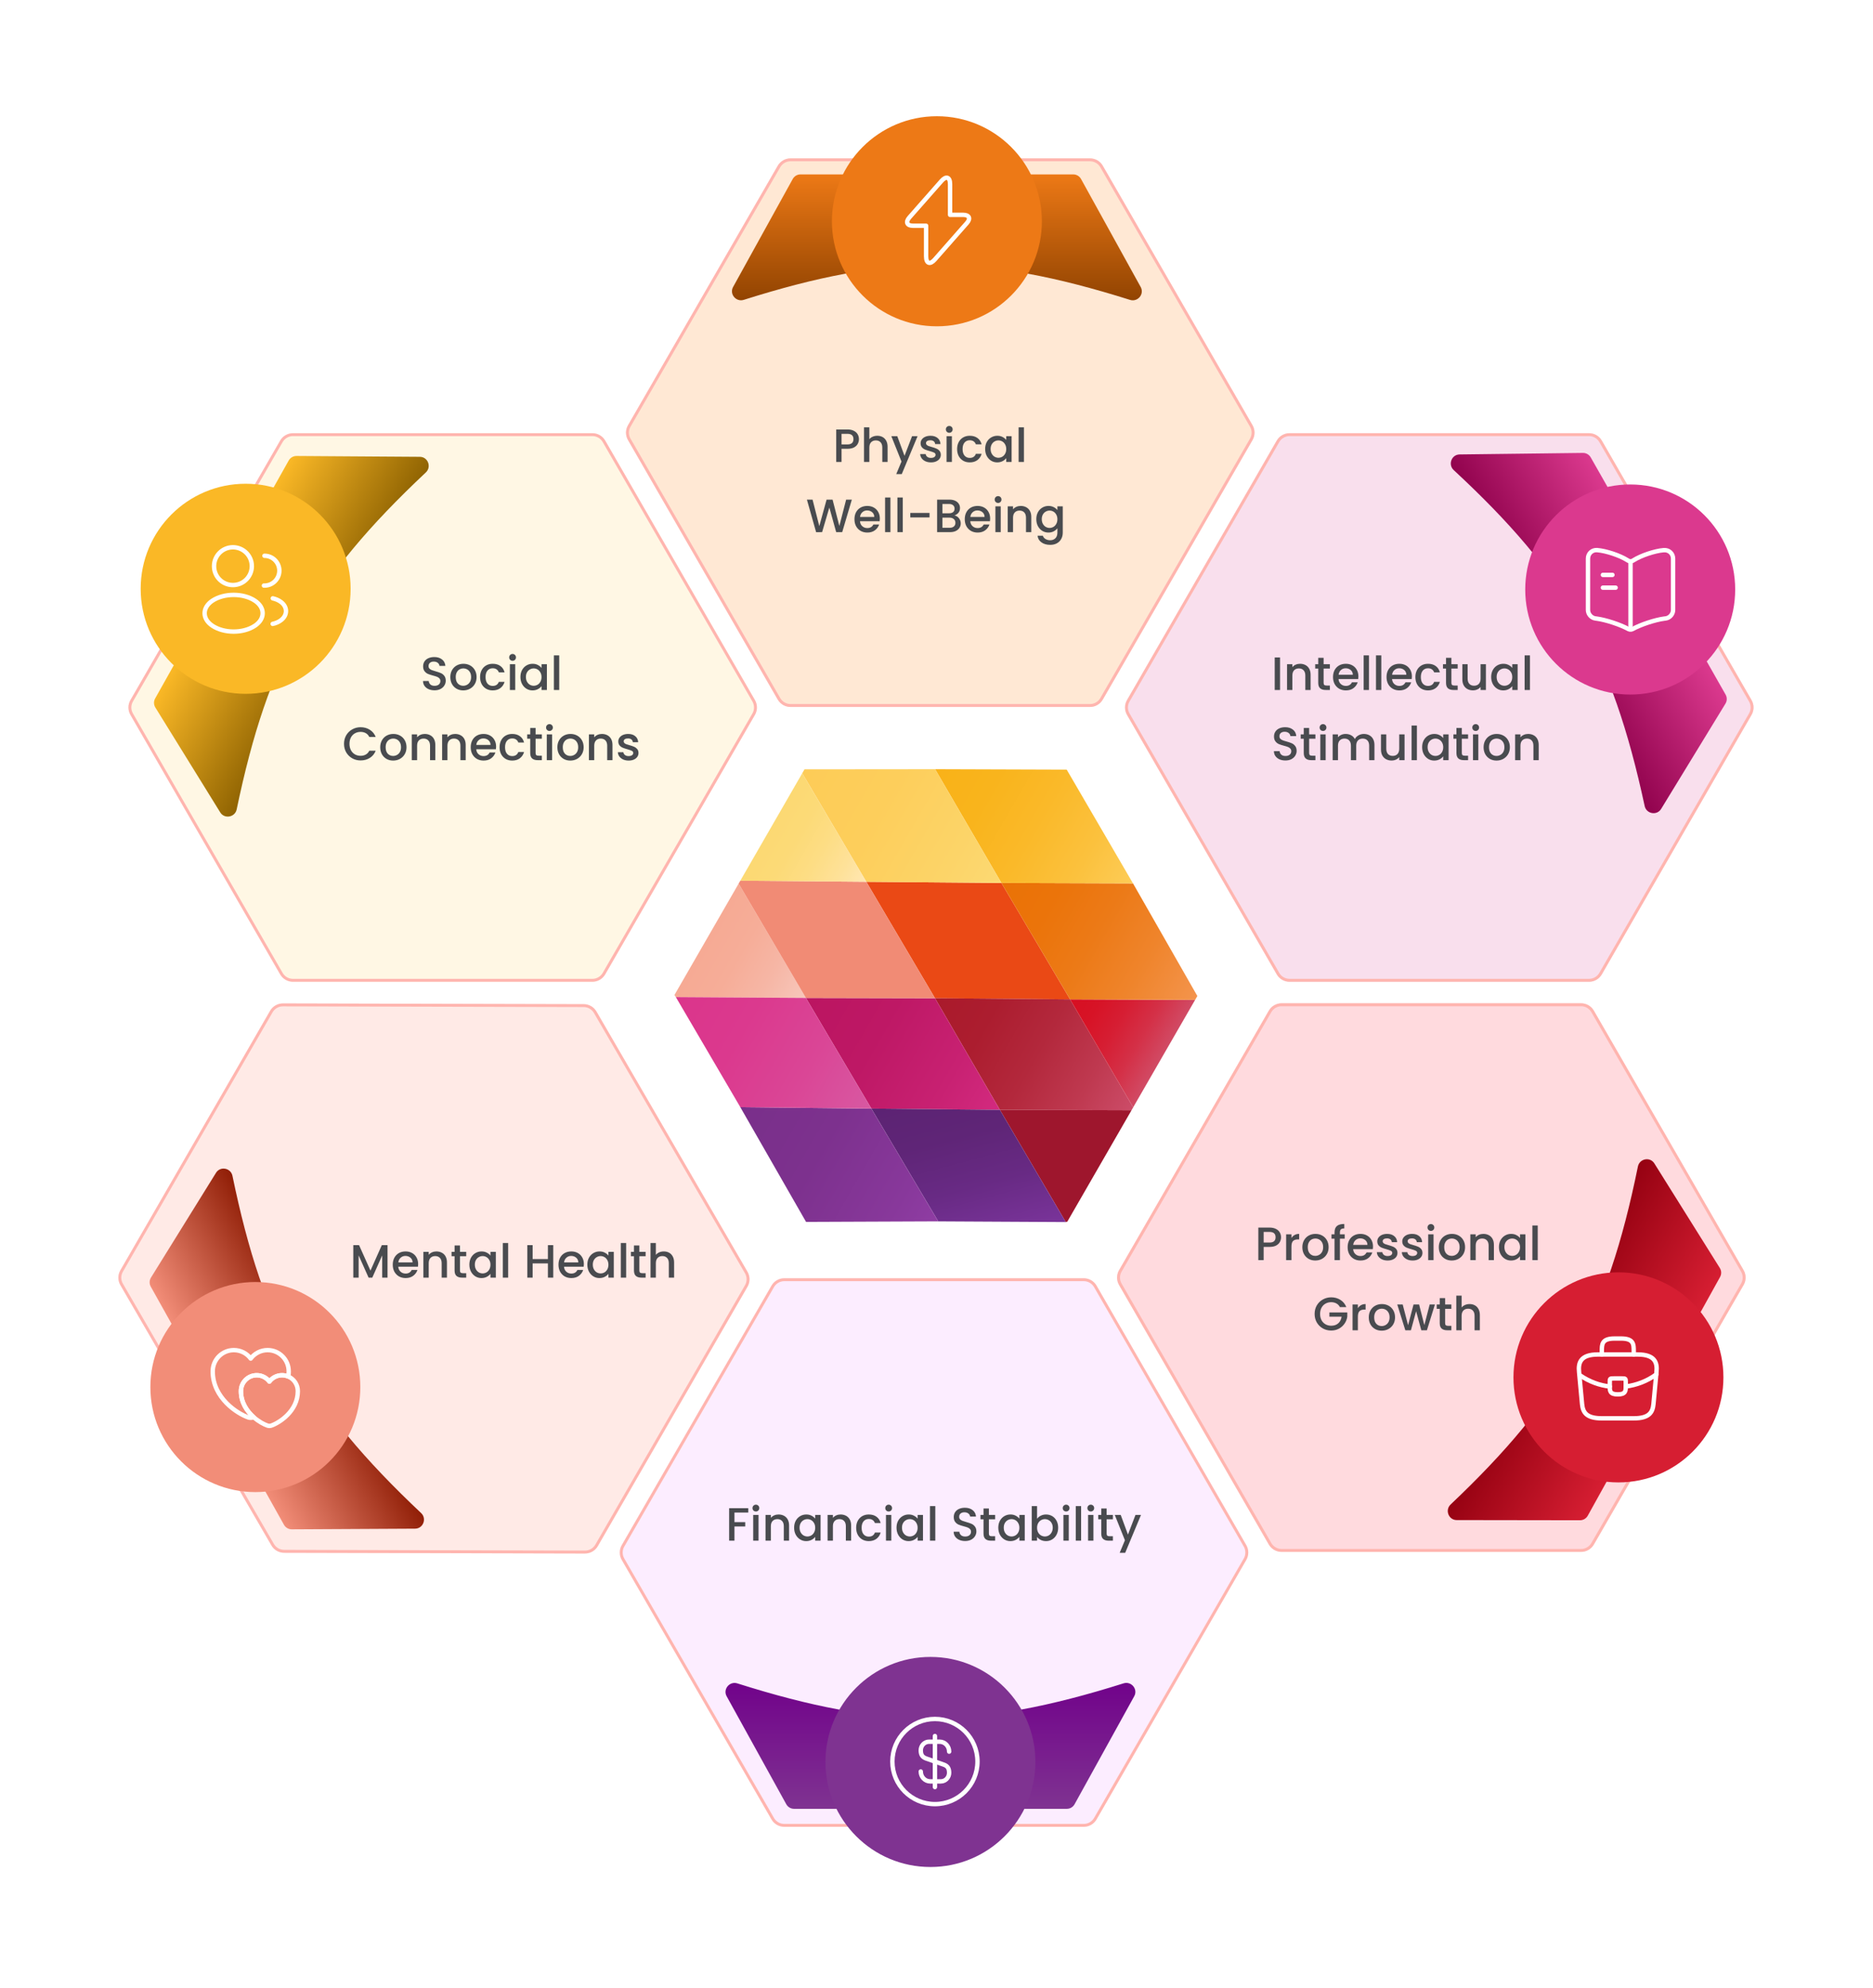 <svg xmlns="http://www.w3.org/2000/svg" width="641" height="680" viewBox="0 0 641 680" fill="none"><g filter="url(#filter0_d_1_10204)"><path d="M373.034 54.167C374.842 54.167 376.513 55.131 377.417 56.697L428.662 145.455C429.566 147.021 429.566 148.951 428.662 150.517L377.417 239.275C376.513 240.841 374.842 241.806 373.034 241.806L270.545 241.806C268.737 241.806 267.066 240.841 266.162 239.275L214.917 150.517C214.013 148.951 214.013 147.021 214.917 145.455L266.162 56.697C267.066 55.131 268.737 54.167 270.545 54.167L373.034 54.167Z" fill="#FFE8D4"></path><path d="M373.034 54.667C374.664 54.667 376.169 55.536 376.984 56.947L428.229 145.705C429.044 147.117 429.044 148.856 428.229 150.267L376.984 239.025C376.169 240.436 374.664 241.306 373.034 241.306L270.545 241.306C268.915 241.306 267.41 240.436 266.595 239.025L215.35 150.267C214.535 148.856 214.535 147.117 215.35 145.705L266.595 56.947C267.41 55.536 268.915 54.667 270.545 54.667L373.034 54.667Z" stroke="#FFB5AF"></path></g><g filter="url(#filter1_d_1_10204)"><path d="M202.743 148.167C204.551 148.167 206.222 149.131 207.126 150.697L258.37 239.455C259.275 241.021 259.275 242.951 258.37 244.517L207.126 333.275C206.222 334.841 204.551 335.806 202.743 335.806L100.254 335.806C98.445 335.806 96.774 334.841 95.87 333.275L44.626 244.517C43.722 242.951 43.722 241.021 44.626 239.455L95.87 150.697C96.774 149.131 98.445 148.167 100.254 148.167L202.743 148.167Z" fill="#FFF7E4"></path><path d="M202.743 148.667C204.372 148.667 205.878 149.536 206.693 150.947L257.937 239.705C258.752 241.117 258.752 242.856 257.937 244.267L206.693 333.025C205.878 334.436 204.372 335.306 202.743 335.306L100.254 335.306C98.624 335.306 97.118 334.436 96.303 333.025L45.059 244.267C44.244 242.856 44.244 241.117 45.059 239.705L96.303 150.947C97.118 149.536 98.624 148.667 100.254 148.667L202.743 148.667Z" stroke="#FFB5AF"></path></g><g filter="url(#filter2_d_1_10204)"><path d="M199.771 343.462C201.571 343.467 203.232 344.426 204.136 345.983L255.826 435.017C256.736 436.584 256.739 438.519 255.832 440.089L204.596 528.833C203.69 530.402 202.013 531.368 200.2 531.363L97.25 531.115C95.45 531.111 93.788 530.151 92.885 528.595L41.194 439.561C40.284 437.993 40.282 436.059 41.188 434.489L92.424 345.745C93.331 344.175 95.007 343.21 96.82 343.214L199.771 343.462Z" fill="#FFEAE6"></path><path d="M199.77 343.962C201.392 343.966 202.889 344.831 203.704 346.234L255.394 435.268C256.214 436.68 256.216 438.424 255.399 439.839L204.163 528.583C203.346 529.997 201.835 530.867 200.202 530.863L97.251 530.615C95.629 530.611 94.131 529.747 93.317 528.344L41.627 439.31C40.806 437.897 40.804 436.154 41.621 434.739L92.858 345.995C93.674 344.58 95.185 343.71 96.819 343.714L199.77 343.962Z" stroke="#FFB5AF"></path></g><g filter="url(#filter3_d_1_10204)"><path d="M370.898 437.207C372.706 437.207 374.377 438.172 375.281 439.738L426.525 528.496C427.43 530.062 427.43 531.991 426.525 533.557L375.281 622.315C374.377 623.881 372.706 624.846 370.898 624.846L268.409 624.846C266.6 624.846 264.929 623.881 264.025 622.315L212.781 533.557C211.877 531.991 211.877 530.062 212.781 528.496L264.025 439.738C264.929 438.172 266.6 437.207 268.409 437.207L370.898 437.207Z" fill="#FCEDFF"></path><path d="M370.898 437.707C372.527 437.707 374.033 438.576 374.848 439.988L426.092 528.746C426.907 530.157 426.907 531.896 426.092 533.307L374.848 622.065C374.033 623.476 372.527 624.346 370.898 624.346L268.409 624.346C266.779 624.346 265.273 623.476 264.458 622.065L213.214 533.307C212.399 531.896 212.399 530.157 213.214 528.746L264.458 439.988C265.273 438.576 266.779 437.707 268.409 437.707L370.898 437.707Z" stroke="#FFB5AF"></path></g><g filter="url(#filter4_d_1_10204)"><path d="M541.094 343.167C542.902 343.167 544.573 344.131 545.477 345.697L596.722 434.455C597.626 436.021 597.626 437.951 596.722 439.517L545.477 528.275C544.573 529.841 542.902 530.806 541.094 530.806L438.605 530.806C436.797 530.806 435.126 529.841 434.222 528.275L382.977 439.517C382.073 437.951 382.073 436.021 382.977 434.455L434.222 345.697C435.126 344.131 436.797 343.167 438.605 343.167L541.094 343.167Z" fill="#FFDADE"></path><path d="M541.094 343.667C542.724 343.667 544.229 344.536 545.044 345.947L596.289 434.705C597.103 436.117 597.103 437.856 596.289 439.267L545.044 528.025C544.229 529.436 542.724 530.306 541.094 530.306L438.605 530.306C436.975 530.306 435.469 529.436 434.655 528.025L383.41 439.267C382.595 437.856 382.595 436.117 383.41 434.705L434.655 345.947C435.469 344.536 436.975 343.667 438.605 343.667L541.094 343.667Z" stroke="#FFB5AF"></path></g><g filter="url(#filter5_d_1_10204)"><path d="M543.813 148.167C545.621 148.167 547.292 149.131 548.197 150.697L599.441 239.455C600.345 241.021 600.345 242.951 599.441 244.517L548.197 333.275C547.292 334.841 545.621 335.806 543.813 335.806L441.324 335.806C439.516 335.806 437.845 334.841 436.941 333.275L385.696 244.517C384.792 242.951 384.792 241.021 385.696 239.455L436.941 150.697C437.845 149.131 439.516 148.167 441.324 148.167L543.813 148.167Z" fill="#F9DFED"></path><path d="M543.813 148.667C545.443 148.667 546.949 149.536 547.764 150.947L599.008 239.705C599.823 241.117 599.823 242.856 599.008 244.267L547.764 333.025C546.949 334.436 545.443 335.306 543.813 335.306L441.324 335.306C439.695 335.306 438.189 334.436 437.374 333.025L386.129 244.267C385.315 242.856 385.315 241.117 386.129 239.705L437.374 150.947C438.189 149.536 439.695 148.667 441.324 148.667L543.813 148.667Z" stroke="#FFB5AF"></path></g><path d="M271.301 61.219C271.836 60.252 272.854 59.651 273.959 59.651H367.303C368.408 59.651 369.426 60.252 369.961 61.219L390.382 98.169C391.72 100.59 389.365 103.402 386.728 102.571C336.013 86.595 304.599 86.726 254.544 102.558C251.906 103.393 249.548 100.579 250.887 98.157L271.301 61.219Z" fill="url(#paint0_linear_1_10204)"></path><path d="M53.162 241.986C52.581 241.046 52.555 239.864 53.097 238.901L98.803 157.512C99.344 156.549 100.366 155.955 101.471 155.962L143.688 156.25C146.453 156.269 147.752 159.698 145.736 161.591C106.974 197.987 91.706 225.443 81.001 276.838C80.437 279.547 76.829 280.225 75.373 277.872L53.162 241.986Z" fill="url(#paint1_linear_1_10204)"></path><path d="M51.663 436.993C51.08 437.932 51.053 439.114 51.593 440.078L97.18 521.533C97.72 522.498 98.741 523.093 99.846 523.087L142.063 522.861C144.829 522.846 146.133 519.419 144.12 517.523C105.41 481.07 90.183 453.592 79.553 402.181C78.993 399.471 75.386 398.788 73.926 401.139L51.663 436.993Z" fill="url(#paint2_linear_1_10204)"></path><path d="M541.724 154.915C542.829 154.901 543.855 155.489 544.401 156.45L590.558 237.583C591.104 238.544 591.086 239.726 590.509 240.669L568.49 276.689C567.048 279.049 563.439 278.393 562.857 275.69C551.667 223.709 536.019 196.469 497.507 160.791C495.477 158.91 496.756 155.47 499.524 155.436L541.724 154.915Z" fill="url(#paint3_linear_1_10204)"></path><path d="M540.727 519.985C541.832 519.987 542.851 519.388 543.387 518.421L588.658 436.79C589.194 435.823 589.163 434.642 588.576 433.705L566.167 397.926C564.699 395.583 561.098 396.277 560.545 398.987C549.92 451.086 534.57 478.495 496.448 514.59C494.439 516.493 495.756 519.919 498.523 519.923L540.727 519.985Z" fill="url(#paint4_linear_1_10204)"></path><path d="M269.092 617.12C269.627 618.088 270.645 618.688 271.75 618.688H365.094C366.199 618.688 367.217 618.088 367.752 617.12L388.173 580.171C389.511 577.75 387.156 574.938 384.519 575.769C333.804 591.745 302.39 591.614 252.335 575.782C249.697 574.947 247.339 577.76 248.678 580.183L269.092 617.12Z" fill="url(#paint5_linear_1_10204)"></path><g filter="url(#filter6_di_1_10204)"><circle cx="320.634" cy="75.683" r="35.927" fill="#ED7916"></circle></g><g filter="url(#filter7_di_1_10204)"><circle cx="318.422" cy="602.659" r="35.927" fill="#7F3391"></circle></g><g filter="url(#filter8_di_1_10204)"><circle cx="84.069" cy="201.386" r="35.927" fill="#FAB826"></circle></g><g filter="url(#filter9_di_1_10204)"><circle cx="557.91" cy="201.637" r="35.927" fill="#DB398E"></circle></g><g filter="url(#filter10_di_1_10204)"><circle cx="553.882" cy="471.114" r="35.927" fill="#D61E32"></circle></g><g filter="url(#filter11_di_1_10204)"><circle cx="87.386" cy="474.428" r="35.927" fill="#F28D78"></circle></g><path d="M293.955 150.204C293.955 150.769 293.821 151.303 293.555 151.804C293.288 152.305 292.861 152.716 292.275 153.036C291.688 153.345 290.936 153.5 290.019 153.5H288.003V158.012H286.179V146.892H290.019C290.872 146.892 291.592 147.041 292.179 147.34C292.776 147.628 293.219 148.023 293.507 148.524C293.805 149.025 293.955 149.585 293.955 150.204ZM290.019 152.012C290.712 152.012 291.229 151.857 291.571 151.548C291.912 151.228 292.083 150.78 292.083 150.204C292.083 148.988 291.395 148.38 290.019 148.38H288.003V152.012H290.019ZM300.254 149.052C300.926 149.052 301.523 149.196 302.046 149.484C302.579 149.772 302.995 150.199 303.294 150.764C303.603 151.329 303.758 152.012 303.758 152.812V158.012H301.95V153.084C301.95 152.295 301.753 151.692 301.358 151.276C300.963 150.849 300.425 150.636 299.742 150.636C299.059 150.636 298.515 150.849 298.11 151.276C297.715 151.692 297.518 152.295 297.518 153.084V158.012H295.694V146.172H297.518V150.22C297.827 149.847 298.217 149.559 298.686 149.356C299.166 149.153 299.689 149.052 300.254 149.052ZM314.021 149.196L308.613 162.156H306.725L308.517 157.868L305.045 149.196H307.077L309.557 155.916L312.133 149.196H314.021ZM318.597 158.156C317.904 158.156 317.28 158.033 316.725 157.788C316.181 157.532 315.749 157.191 315.429 156.764C315.109 156.327 314.939 155.841 314.917 155.308H316.805C316.837 155.681 317.013 155.996 317.333 156.252C317.664 156.497 318.075 156.62 318.565 156.62C319.077 156.62 319.472 156.524 319.749 156.332C320.037 156.129 320.181 155.873 320.181 155.564C320.181 155.233 320.021 154.988 319.701 154.828C319.392 154.668 318.896 154.492 318.213 154.3C317.552 154.119 317.013 153.943 316.597 153.772C316.181 153.601 315.819 153.34 315.509 152.988C315.211 152.636 315.061 152.172 315.061 151.596C315.061 151.127 315.2 150.7 315.477 150.316C315.755 149.921 316.149 149.612 316.661 149.388C317.184 149.164 317.781 149.052 318.453 149.052C319.456 149.052 320.261 149.308 320.869 149.82C321.488 150.321 321.819 151.009 321.861 151.884H320.037C320.005 151.489 319.845 151.175 319.557 150.94C319.269 150.705 318.88 150.588 318.389 150.588C317.909 150.588 317.541 150.679 317.285 150.86C317.029 151.041 316.901 151.281 316.901 151.58C316.901 151.815 316.987 152.012 317.157 152.172C317.328 152.332 317.536 152.46 317.781 152.556C318.027 152.641 318.389 152.753 318.869 152.892C319.509 153.063 320.032 153.239 320.437 153.42C320.853 153.591 321.211 153.847 321.509 154.188C321.808 154.529 321.963 154.983 321.973 155.548C321.973 156.049 321.835 156.497 321.557 156.892C321.28 157.287 320.885 157.596 320.373 157.82C319.872 158.044 319.28 158.156 318.597 158.156ZM324.872 148.028C324.541 148.028 324.264 147.916 324.04 147.692C323.816 147.468 323.704 147.191 323.704 146.86C323.704 146.529 323.816 146.252 324.04 146.028C324.264 145.804 324.541 145.692 324.872 145.692C325.192 145.692 325.464 145.804 325.688 146.028C325.912 146.252 326.024 146.529 326.024 146.86C326.024 147.191 325.912 147.468 325.688 147.692C325.464 147.916 325.192 148.028 324.872 148.028ZM325.768 149.196V158.012H323.944V149.196H325.768ZM327.555 153.596C327.555 152.689 327.736 151.895 328.099 151.212C328.472 150.519 328.984 149.985 329.635 149.612C330.286 149.239 331.032 149.052 331.875 149.052C332.942 149.052 333.822 149.308 334.515 149.82C335.219 150.321 335.694 151.041 335.939 151.98H333.971C333.811 151.543 333.555 151.201 333.203 150.956C332.851 150.711 332.408 150.588 331.875 150.588C331.128 150.588 330.531 150.855 330.083 151.388C329.646 151.911 329.427 152.647 329.427 153.596C329.427 154.545 329.646 155.287 330.083 155.82C330.531 156.353 331.128 156.62 331.875 156.62C332.931 156.62 333.63 156.156 333.971 155.228H335.939C335.683 156.124 335.203 156.839 334.499 157.372C333.795 157.895 332.92 158.156 331.875 158.156C331.032 158.156 330.286 157.969 329.635 157.596C328.984 157.212 328.472 156.679 328.099 155.996C327.736 155.303 327.555 154.503 327.555 153.596ZM337.149 153.564C337.149 152.679 337.33 151.895 337.693 151.212C338.066 150.529 338.567 150.001 339.197 149.628C339.837 149.244 340.541 149.052 341.309 149.052C342.002 149.052 342.605 149.191 343.117 149.468C343.639 149.735 344.055 150.071 344.365 150.476V149.196H346.205V158.012H344.365V156.7C344.055 157.116 343.634 157.463 343.101 157.74C342.567 158.017 341.959 158.156 341.277 158.156C340.519 158.156 339.826 157.964 339.197 157.58C338.567 157.185 338.066 156.641 337.693 155.948C337.33 155.244 337.149 154.449 337.149 153.564ZM344.365 153.596C344.365 152.988 344.237 152.46 343.981 152.012C343.735 151.564 343.41 151.223 343.005 150.988C342.599 150.753 342.162 150.636 341.693 150.636C341.223 150.636 340.786 150.753 340.381 150.988C339.975 151.212 339.645 151.548 339.389 151.996C339.143 152.433 339.021 152.956 339.021 153.564C339.021 154.172 339.143 154.705 339.389 155.164C339.645 155.623 339.975 155.975 340.381 156.22C340.797 156.455 341.234 156.572 341.693 156.572C342.162 156.572 342.599 156.455 343.005 156.22C343.41 155.985 343.735 155.644 343.981 155.196C344.237 154.737 344.365 154.204 344.365 153.596ZM350.424 146.172V158.012H348.6V146.172H350.424ZM291.526 170.892L288.23 182.012H286.166L283.83 173.596L281.35 182.012L279.302 182.028L276.15 170.892H278.086L280.39 179.948L282.886 170.892H284.934L287.254 179.9L289.574 170.892H291.526ZM301.11 177.388C301.11 177.719 301.089 178.017 301.046 178.284H294.31C294.363 178.988 294.625 179.553 295.094 179.98C295.563 180.407 296.139 180.62 296.822 180.62C297.803 180.62 298.497 180.209 298.902 179.388H300.87C300.603 180.199 300.118 180.865 299.414 181.388C298.721 181.9 297.857 182.156 296.822 182.156C295.979 182.156 295.222 181.969 294.55 181.596C293.889 181.212 293.366 180.679 292.982 179.996C292.609 179.303 292.422 178.503 292.422 177.596C292.422 176.689 292.603 175.895 292.966 175.212C293.339 174.519 293.857 173.985 294.518 173.612C295.19 173.239 295.958 173.052 296.822 173.052C297.654 173.052 298.395 173.233 299.046 173.596C299.697 173.959 300.203 174.471 300.566 175.132C300.929 175.783 301.11 176.535 301.11 177.388ZM299.206 176.812C299.195 176.14 298.955 175.601 298.486 175.196C298.017 174.791 297.435 174.588 296.742 174.588C296.113 174.588 295.574 174.791 295.126 175.196C294.678 175.591 294.411 176.129 294.326 176.812H299.206ZM304.729 170.172V182.012H302.905V170.172H304.729ZM308.948 170.172V182.012H307.124V170.172H308.948ZM318.111 175.452V176.988H311.535V175.452H318.111ZM326.654 176.3C327.251 176.407 327.758 176.721 328.174 177.244C328.59 177.767 328.798 178.359 328.798 179.02C328.798 179.585 328.649 180.097 328.35 180.556C328.062 181.004 327.641 181.361 327.086 181.628C326.531 181.884 325.886 182.012 325.15 182.012H320.702V170.892H324.942C325.699 170.892 326.35 171.02 326.894 171.276C327.438 171.532 327.849 171.879 328.126 172.316C328.403 172.743 328.542 173.223 328.542 173.756C328.542 174.396 328.371 174.929 328.03 175.356C327.689 175.783 327.23 176.097 326.654 176.3ZM322.526 175.564H324.782C325.379 175.564 325.843 175.431 326.174 175.164C326.515 174.887 326.686 174.492 326.686 173.98C326.686 173.479 326.515 173.089 326.174 172.812C325.843 172.524 325.379 172.38 324.782 172.38H322.526V175.564ZM324.99 180.524C325.609 180.524 326.094 180.375 326.446 180.076C326.798 179.777 326.974 179.361 326.974 178.828C326.974 178.284 326.787 177.852 326.414 177.532C326.041 177.212 325.545 177.052 324.926 177.052H322.526V180.524H324.99ZM338.86 177.388C338.86 177.719 338.839 178.017 338.796 178.284H332.06C332.113 178.988 332.375 179.553 332.844 179.98C333.313 180.407 333.889 180.62 334.572 180.62C335.553 180.62 336.247 180.209 336.652 179.388H338.62C338.353 180.199 337.868 180.865 337.164 181.388C336.471 181.9 335.607 182.156 334.572 182.156C333.729 182.156 332.972 181.969 332.3 181.596C331.639 181.212 331.116 180.679 330.732 179.996C330.359 179.303 330.172 178.503 330.172 177.596C330.172 176.689 330.353 175.895 330.716 175.212C331.089 174.519 331.607 173.985 332.268 173.612C332.94 173.239 333.708 173.052 334.572 173.052C335.404 173.052 336.145 173.233 336.796 173.596C337.447 173.959 337.953 174.471 338.316 175.132C338.679 175.783 338.86 176.535 338.86 177.388ZM336.956 176.812C336.945 176.14 336.705 175.601 336.236 175.196C335.767 174.791 335.185 174.588 334.492 174.588C333.863 174.588 333.324 174.791 332.876 175.196C332.428 175.591 332.161 176.129 332.076 176.812H336.956ZM341.583 172.028C341.252 172.028 340.975 171.916 340.751 171.692C340.527 171.468 340.415 171.191 340.415 170.86C340.415 170.529 340.527 170.252 340.751 170.028C340.975 169.804 341.252 169.692 341.583 169.692C341.903 169.692 342.175 169.804 342.399 170.028C342.623 170.252 342.735 170.529 342.735 170.86C342.735 171.191 342.623 171.468 342.399 171.692C342.175 171.916 341.903 172.028 341.583 172.028ZM342.479 173.196V182.012H340.655V173.196H342.479ZM349.322 173.052C350.015 173.052 350.634 173.196 351.178 173.484C351.732 173.772 352.164 174.199 352.474 174.764C352.783 175.329 352.938 176.012 352.938 176.812V182.012H351.13V177.084C351.13 176.295 350.932 175.692 350.538 175.276C350.143 174.849 349.604 174.636 348.922 174.636C348.239 174.636 347.695 174.849 347.29 175.276C346.895 175.692 346.698 176.295 346.698 177.084V182.012H344.874V173.196H346.698V174.204C346.996 173.841 347.375 173.559 347.834 173.356C348.303 173.153 348.799 173.052 349.322 173.052ZM358.816 173.052C359.499 173.052 360.102 173.191 360.624 173.468C361.158 173.735 361.574 174.071 361.872 174.476V173.196H363.712V182.156C363.712 182.967 363.542 183.687 363.2 184.316C362.859 184.956 362.363 185.457 361.712 185.82C361.072 186.183 360.304 186.364 359.408 186.364C358.214 186.364 357.222 186.081 356.432 185.516C355.643 184.961 355.195 184.204 355.088 183.244H356.896C357.035 183.703 357.328 184.071 357.776 184.348C358.235 184.636 358.779 184.78 359.408 184.78C360.144 184.78 360.736 184.556 361.184 184.108C361.643 183.66 361.872 183.009 361.872 182.156V180.684C361.563 181.1 361.142 181.452 360.608 181.74C360.086 182.017 359.488 182.156 358.816 182.156C358.048 182.156 357.344 181.964 356.704 181.58C356.075 181.185 355.574 180.641 355.2 179.948C354.838 179.244 354.656 178.449 354.656 177.564C354.656 176.679 354.838 175.895 355.2 175.212C355.574 174.529 356.075 174.001 356.704 173.628C357.344 173.244 358.048 173.052 358.816 173.052ZM361.872 177.596C361.872 176.988 361.744 176.46 361.488 176.012C361.243 175.564 360.918 175.223 360.512 174.988C360.107 174.753 359.67 174.636 359.2 174.636C358.731 174.636 358.294 174.753 357.888 174.988C357.483 175.212 357.152 175.548 356.896 175.996C356.651 176.433 356.528 176.956 356.528 177.564C356.528 178.172 356.651 178.705 356.896 179.164C357.152 179.623 357.483 179.975 357.888 180.22C358.304 180.455 358.742 180.572 359.2 180.572C359.67 180.572 360.107 180.455 360.512 180.22C360.918 179.985 361.243 179.644 361.488 179.196C361.744 178.737 361.872 178.204 361.872 177.596Z" fill="#494B4F"></path><path d="M256.079 515.855V517.343H251.359V520.623H255.039V522.111H251.359V526.975H249.535V515.855H256.079ZM258.697 516.991C258.367 516.991 258.089 516.879 257.865 516.655C257.641 516.431 257.529 516.154 257.529 515.823C257.529 515.492 257.641 515.215 257.865 514.991C258.089 514.767 258.367 514.655 258.697 514.655C259.017 514.655 259.289 514.767 259.513 514.991C259.737 515.215 259.849 515.492 259.849 515.823C259.849 516.154 259.737 516.431 259.513 516.655C259.289 516.879 259.017 516.991 258.697 516.991ZM259.593 518.159V526.975H257.769V518.159H259.593ZM266.436 518.015C267.13 518.015 267.748 518.159 268.292 518.447C268.847 518.735 269.279 519.162 269.588 519.727C269.898 520.292 270.052 520.975 270.052 521.775V526.975H268.244V522.047C268.244 521.258 268.047 520.655 267.652 520.239C267.258 519.812 266.719 519.599 266.036 519.599C265.354 519.599 264.81 519.812 264.404 520.239C264.01 520.655 263.812 521.258 263.812 522.047V526.975H261.988V518.159H263.812V519.167C264.111 518.804 264.49 518.522 264.948 518.319C265.418 518.116 265.914 518.015 266.436 518.015ZM271.771 522.527C271.771 521.642 271.952 520.858 272.315 520.175C272.688 519.492 273.189 518.964 273.819 518.591C274.459 518.207 275.163 518.015 275.931 518.015C276.624 518.015 277.227 518.154 277.739 518.431C278.261 518.698 278.677 519.034 278.987 519.439V518.159H280.827V526.975H278.987V525.663C278.677 526.079 278.256 526.426 277.723 526.703C277.189 526.98 276.581 527.119 275.899 527.119C275.141 527.119 274.448 526.927 273.819 526.543C273.189 526.148 272.688 525.604 272.315 524.911C271.952 524.207 271.771 523.412 271.771 522.527ZM278.987 522.559C278.987 521.951 278.859 521.423 278.603 520.975C278.357 520.527 278.032 520.186 277.627 519.951C277.221 519.716 276.784 519.599 276.315 519.599C275.845 519.599 275.408 519.716 275.003 519.951C274.597 520.175 274.267 520.511 274.011 520.959C273.765 521.396 273.643 521.919 273.643 522.527C273.643 523.135 273.765 523.668 274.011 524.127C274.267 524.586 274.597 524.938 275.003 525.183C275.419 525.418 275.856 525.535 276.315 525.535C276.784 525.535 277.221 525.418 277.627 525.183C278.032 524.948 278.357 524.607 278.603 524.159C278.859 523.7 278.987 523.167 278.987 522.559ZM287.671 518.015C288.364 518.015 288.983 518.159 289.527 518.447C290.081 518.735 290.513 519.162 290.823 519.727C291.132 520.292 291.287 520.975 291.287 521.775V526.975H289.479V522.047C289.479 521.258 289.281 520.655 288.887 520.239C288.492 519.812 287.953 519.599 287.271 519.599C286.588 519.599 286.044 519.812 285.639 520.239C285.244 520.655 285.047 521.258 285.047 522.047V526.975H283.223V518.159H285.047V519.167C285.345 518.804 285.724 518.522 286.183 518.319C286.652 518.116 287.148 518.015 287.671 518.015ZM293.005 522.559C293.005 521.652 293.187 520.858 293.549 520.175C293.923 519.482 294.435 518.948 295.085 518.575C295.736 518.202 296.483 518.015 297.325 518.015C298.392 518.015 299.272 518.271 299.965 518.783C300.669 519.284 301.144 520.004 301.389 520.943H299.421C299.261 520.506 299.005 520.164 298.653 519.919C298.301 519.674 297.859 519.551 297.325 519.551C296.579 519.551 295.981 519.818 295.533 520.351C295.096 520.874 294.877 521.61 294.877 522.559C294.877 523.508 295.096 524.25 295.533 524.783C295.981 525.316 296.579 525.583 297.325 525.583C298.381 525.583 299.08 525.119 299.421 524.191H301.389C301.133 525.087 300.653 525.802 299.949 526.335C299.245 526.858 298.371 527.119 297.325 527.119C296.483 527.119 295.736 526.932 295.085 526.559C294.435 526.175 293.923 525.642 293.549 524.959C293.187 524.266 293.005 523.466 293.005 522.559ZM304.135 516.991C303.804 516.991 303.527 516.879 303.303 516.655C303.079 516.431 302.967 516.154 302.967 515.823C302.967 515.492 303.079 515.215 303.303 514.991C303.527 514.767 303.804 514.655 304.135 514.655C304.455 514.655 304.727 514.767 304.951 514.991C305.175 515.215 305.287 515.492 305.287 515.823C305.287 516.154 305.175 516.431 304.951 516.655C304.727 516.879 304.455 516.991 304.135 516.991ZM305.031 518.159V526.975H303.207V518.159H305.031ZM306.818 522.527C306.818 521.642 306.999 520.858 307.362 520.175C307.735 519.492 308.236 518.964 308.866 518.591C309.506 518.207 310.21 518.015 310.978 518.015C311.671 518.015 312.274 518.154 312.786 518.431C313.308 518.698 313.724 519.034 314.034 519.439V518.159H315.874V526.975H314.034V525.663C313.724 526.079 313.303 526.426 312.77 526.703C312.236 526.98 311.628 527.119 310.946 527.119C310.188 527.119 309.495 526.927 308.866 526.543C308.236 526.148 307.735 525.604 307.362 524.911C306.999 524.207 306.818 523.412 306.818 522.527ZM314.034 522.559C314.034 521.951 313.906 521.423 313.65 520.975C313.404 520.527 313.079 520.186 312.674 519.951C312.268 519.716 311.831 519.599 311.362 519.599C310.892 519.599 310.455 519.716 310.05 519.951C309.644 520.175 309.314 520.511 309.058 520.959C308.812 521.396 308.69 521.919 308.69 522.527C308.69 523.135 308.812 523.668 309.058 524.127C309.314 524.586 309.644 524.938 310.05 525.183C310.466 525.418 310.903 525.535 311.362 525.535C311.831 525.535 312.268 525.418 312.674 525.183C313.079 524.948 313.404 524.607 313.65 524.159C313.906 523.7 314.034 523.167 314.034 522.559ZM320.093 515.135V526.975H318.269V515.135H320.093ZM330.308 527.087C329.562 527.087 328.89 526.959 328.292 526.703C327.695 526.436 327.226 526.063 326.884 525.583C326.543 525.103 326.372 524.543 326.372 523.903H328.324C328.367 524.383 328.554 524.778 328.884 525.087C329.226 525.396 329.7 525.551 330.308 525.551C330.938 525.551 331.428 525.402 331.78 525.103C332.132 524.794 332.308 524.399 332.308 523.919C332.308 523.546 332.196 523.242 331.972 523.007C331.759 522.772 331.487 522.591 331.156 522.463C330.836 522.335 330.388 522.196 329.812 522.047C329.087 521.855 328.495 521.663 328.036 521.471C327.588 521.268 327.204 520.959 326.884 520.543C326.564 520.127 326.404 519.572 326.404 518.879C326.404 518.239 326.564 517.679 326.884 517.199C327.204 516.719 327.652 516.351 328.228 516.095C328.804 515.839 329.471 515.711 330.228 515.711C331.306 515.711 332.186 515.983 332.868 516.527C333.562 517.06 333.946 517.796 334.02 518.735H332.004C331.972 518.33 331.78 517.983 331.428 517.695C331.076 517.407 330.612 517.263 330.036 517.263C329.514 517.263 329.087 517.396 328.756 517.663C328.426 517.93 328.26 518.314 328.26 518.815C328.26 519.156 328.362 519.439 328.564 519.663C328.778 519.876 329.044 520.047 329.364 520.175C329.684 520.303 330.122 520.442 330.676 520.591C331.412 520.794 332.01 520.996 332.468 521.199C332.938 521.402 333.332 521.716 333.652 522.143C333.983 522.559 334.148 523.119 334.148 523.823C334.148 524.388 333.994 524.922 333.684 525.423C333.386 525.924 332.943 526.33 332.356 526.639C331.78 526.938 331.098 527.087 330.308 527.087ZM338.429 519.647V524.527C338.429 524.858 338.503 525.098 338.653 525.247C338.813 525.386 339.079 525.455 339.453 525.455H340.573V526.975H339.133C338.311 526.975 337.682 526.783 337.245 526.399C336.807 526.015 336.589 525.391 336.589 524.527V519.647H335.549V518.159H336.589V515.967H338.429V518.159H340.573V519.647H338.429ZM341.646 522.527C341.646 521.642 341.827 520.858 342.19 520.175C342.563 519.492 343.064 518.964 343.694 518.591C344.334 518.207 345.038 518.015 345.806 518.015C346.499 518.015 347.102 518.154 347.614 518.431C348.136 518.698 348.552 519.034 348.862 519.439V518.159H350.702V526.975H348.862V525.663C348.552 526.079 348.131 526.426 347.598 526.703C347.064 526.98 346.456 527.119 345.774 527.119C345.016 527.119 344.323 526.927 343.694 526.543C343.064 526.148 342.563 525.604 342.19 524.911C341.827 524.207 341.646 523.412 341.646 522.527ZM348.862 522.559C348.862 521.951 348.734 521.423 348.478 520.975C348.232 520.527 347.907 520.186 347.502 519.951C347.096 519.716 346.659 519.599 346.19 519.599C345.72 519.599 345.283 519.716 344.878 519.951C344.472 520.175 344.142 520.511 343.886 520.959C343.64 521.396 343.518 521.919 343.518 522.527C343.518 523.135 343.64 523.668 343.886 524.127C344.142 524.586 344.472 524.938 344.878 525.183C345.294 525.418 345.731 525.535 346.19 525.535C346.659 525.535 347.096 525.418 347.502 525.183C347.907 524.948 348.232 524.607 348.478 524.159C348.734 523.7 348.862 523.167 348.862 522.559ZM354.922 519.471C355.231 519.044 355.652 518.698 356.186 518.431C356.73 518.154 357.332 518.015 357.994 518.015C358.772 518.015 359.476 518.202 360.106 518.575C360.735 518.948 361.231 519.482 361.594 520.175C361.956 520.858 362.138 521.642 362.138 522.527C362.138 523.412 361.956 524.207 361.594 524.911C361.231 525.604 360.73 526.148 360.09 526.543C359.46 526.927 358.762 527.119 357.994 527.119C357.311 527.119 356.703 526.986 356.17 526.719C355.647 526.452 355.231 526.111 354.922 525.695V526.975H353.098V515.135H354.922V519.471ZM360.282 522.527C360.282 521.919 360.154 521.396 359.898 520.959C359.652 520.511 359.322 520.175 358.906 519.951C358.5 519.716 358.063 519.599 357.594 519.599C357.135 519.599 356.698 519.716 356.282 519.951C355.876 520.186 355.546 520.527 355.29 520.975C355.044 521.423 354.922 521.951 354.922 522.559C354.922 523.167 355.044 523.7 355.29 524.159C355.546 524.607 355.876 524.948 356.282 525.183C356.698 525.418 357.135 525.535 357.594 525.535C358.063 525.535 358.5 525.418 358.906 525.183C359.322 524.938 359.652 524.586 359.898 524.127C360.154 523.668 360.282 523.135 360.282 522.527ZM364.869 516.991C364.539 516.991 364.261 516.879 364.037 516.655C363.813 516.431 363.701 516.154 363.701 515.823C363.701 515.492 363.813 515.215 364.037 514.991C364.261 514.767 364.539 514.655 364.869 514.655C365.189 514.655 365.461 514.767 365.685 514.991C365.909 515.215 366.021 515.492 366.021 515.823C366.021 516.154 365.909 516.431 365.685 516.655C365.461 516.879 365.189 516.991 364.869 516.991ZM365.765 518.159V526.975H363.941V518.159H365.765ZM369.984 515.135V526.975H368.16V515.135H369.984ZM373.307 516.991C372.976 516.991 372.699 516.879 372.475 516.655C372.251 516.431 372.139 516.154 372.139 515.823C372.139 515.492 372.251 515.215 372.475 514.991C372.699 514.767 372.976 514.655 373.307 514.655C373.627 514.655 373.899 514.767 374.123 514.991C374.347 515.215 374.459 515.492 374.459 515.823C374.459 516.154 374.347 516.431 374.123 516.655C373.899 516.879 373.627 516.991 373.307 516.991ZM374.203 518.159V526.975H372.379V518.159H374.203ZM378.726 519.647V524.527C378.726 524.858 378.8 525.098 378.95 525.247C379.11 525.386 379.376 525.455 379.75 525.455H380.87V526.975H379.43C378.608 526.975 377.979 526.783 377.542 526.399C377.104 526.015 376.886 525.391 376.886 524.527V519.647H375.846V518.159H376.886V515.967H378.726V518.159H380.87V519.647H378.726ZM390.487 518.159L385.079 531.119H383.191L384.983 526.831L381.511 518.159H383.543L386.023 524.879L388.599 518.159H390.487Z" fill="#494B4F"></path><path d="M438.414 423.192C438.414 423.757 438.281 424.291 438.014 424.792C437.748 425.293 437.321 425.704 436.734 426.024C436.148 426.333 435.396 426.488 434.478 426.488H432.462V431H430.638V419.88H434.478C435.332 419.88 436.052 420.029 436.638 420.328C437.236 420.616 437.678 421.011 437.966 421.512C438.265 422.013 438.414 422.573 438.414 423.192ZM434.478 425C435.172 425 435.689 424.845 436.03 424.536C436.372 424.216 436.542 423.768 436.542 423.192C436.542 421.976 435.854 421.368 434.478 421.368H432.462V425H434.478ZM441.978 423.464C442.245 423.016 442.597 422.669 443.034 422.424C443.482 422.168 444.01 422.04 444.618 422.04V423.928H444.154C443.439 423.928 442.895 424.109 442.522 424.472C442.159 424.835 441.978 425.464 441.978 426.36V431H440.154V422.184H441.978V423.464ZM450.119 431.144C449.287 431.144 448.535 430.957 447.863 430.584C447.191 430.2 446.663 429.667 446.279 428.984C445.895 428.291 445.703 427.491 445.703 426.584C445.703 425.688 445.9 424.893 446.295 424.2C446.689 423.507 447.228 422.973 447.911 422.6C448.593 422.227 449.356 422.04 450.199 422.04C451.041 422.04 451.804 422.227 452.487 422.6C453.169 422.973 453.708 423.507 454.103 424.2C454.497 424.893 454.695 425.688 454.695 426.584C454.695 427.48 454.492 428.275 454.087 428.968C453.681 429.661 453.127 430.2 452.423 430.584C451.729 430.957 450.961 431.144 450.119 431.144ZM450.119 429.56C450.588 429.56 451.025 429.448 451.431 429.224C451.847 429 452.183 428.664 452.439 428.216C452.695 427.768 452.823 427.224 452.823 426.584C452.823 425.944 452.7 425.405 452.455 424.968C452.209 424.52 451.884 424.184 451.479 423.96C451.073 423.736 450.636 423.624 450.167 423.624C449.697 423.624 449.26 423.736 448.855 423.96C448.46 424.184 448.145 424.52 447.911 424.968C447.676 425.405 447.559 425.944 447.559 426.584C447.559 427.533 447.799 428.269 448.279 428.792C448.769 429.304 449.383 429.56 450.119 429.56ZM460.194 423.672H458.562V431H456.722V423.672H455.682V422.184H456.722V421.56C456.722 420.547 456.989 419.811 457.522 419.352C458.066 418.883 458.914 418.648 460.066 418.648V420.168C459.511 420.168 459.122 420.275 458.898 420.488C458.674 420.691 458.562 421.048 458.562 421.56V422.184H460.194V423.672ZM469.89 426.376C469.89 426.707 469.869 427.005 469.826 427.272H463.09C463.144 427.976 463.405 428.541 463.874 428.968C464.344 429.395 464.92 429.608 465.602 429.608C466.584 429.608 467.277 429.197 467.682 428.376H469.65C469.384 429.187 468.898 429.853 468.194 430.376C467.501 430.888 466.637 431.144 465.602 431.144C464.76 431.144 464.002 430.957 463.33 430.584C462.669 430.2 462.146 429.667 461.762 428.984C461.389 428.291 461.202 427.491 461.202 426.584C461.202 425.677 461.384 424.883 461.746 424.2C462.12 423.507 462.637 422.973 463.298 422.6C463.97 422.227 464.738 422.04 465.602 422.04C466.434 422.04 467.176 422.221 467.826 422.584C468.477 422.947 468.984 423.459 469.346 424.12C469.709 424.771 469.89 425.523 469.89 426.376ZM467.986 425.8C467.976 425.128 467.736 424.589 467.266 424.184C466.797 423.779 466.216 423.576 465.522 423.576C464.893 423.576 464.354 423.779 463.906 424.184C463.458 424.579 463.192 425.117 463.106 425.8H467.986ZM474.885 431.144C474.192 431.144 473.568 431.021 473.013 430.776C472.469 430.52 472.037 430.179 471.717 429.752C471.397 429.315 471.227 428.829 471.205 428.296H473.093C473.125 428.669 473.301 428.984 473.621 429.24C473.952 429.485 474.363 429.608 474.853 429.608C475.365 429.608 475.76 429.512 476.037 429.32C476.325 429.117 476.469 428.861 476.469 428.552C476.469 428.221 476.309 427.976 475.989 427.816C475.68 427.656 475.184 427.48 474.501 427.288C473.84 427.107 473.301 426.931 472.885 426.76C472.469 426.589 472.107 426.328 471.797 425.976C471.499 425.624 471.349 425.16 471.349 424.584C471.349 424.115 471.488 423.688 471.765 423.304C472.043 422.909 472.437 422.6 472.949 422.376C473.472 422.152 474.069 422.04 474.741 422.04C475.744 422.04 476.549 422.296 477.157 422.808C477.776 423.309 478.107 423.997 478.149 424.872H476.325C476.293 424.477 476.133 424.163 475.845 423.928C475.557 423.693 475.168 423.576 474.677 423.576C474.197 423.576 473.829 423.667 473.573 423.848C473.317 424.029 473.189 424.269 473.189 424.568C473.189 424.803 473.275 425 473.445 425.16C473.616 425.32 473.824 425.448 474.069 425.544C474.315 425.629 474.677 425.741 475.157 425.88C475.797 426.051 476.32 426.227 476.725 426.408C477.141 426.579 477.499 426.835 477.797 427.176C478.096 427.517 478.251 427.971 478.261 428.536C478.261 429.037 478.123 429.485 477.845 429.88C477.568 430.275 477.173 430.584 476.661 430.808C476.16 431.032 475.568 431.144 474.885 431.144ZM483.432 431.144C482.739 431.144 482.115 431.021 481.56 430.776C481.016 430.52 480.584 430.179 480.264 429.752C479.944 429.315 479.774 428.829 479.752 428.296H481.64C481.672 428.669 481.848 428.984 482.168 429.24C482.499 429.485 482.91 429.608 483.4 429.608C483.912 429.608 484.307 429.512 484.584 429.32C484.872 429.117 485.016 428.861 485.016 428.552C485.016 428.221 484.856 427.976 484.536 427.816C484.227 427.656 483.731 427.48 483.048 427.288C482.387 427.107 481.848 426.931 481.432 426.76C481.016 426.589 480.654 426.328 480.344 425.976C480.046 425.624 479.896 425.16 479.896 424.584C479.896 424.115 480.035 423.688 480.312 423.304C480.59 422.909 480.984 422.6 481.496 422.376C482.019 422.152 482.616 422.04 483.288 422.04C484.291 422.04 485.096 422.296 485.704 422.808C486.323 423.309 486.654 423.997 486.696 424.872H484.872C484.84 424.477 484.68 424.163 484.392 423.928C484.104 423.693 483.715 423.576 483.224 423.576C482.744 423.576 482.376 423.667 482.12 423.848C481.864 424.029 481.736 424.269 481.736 424.568C481.736 424.803 481.822 425 481.992 425.16C482.163 425.32 482.371 425.448 482.616 425.544C482.862 425.629 483.224 425.741 483.704 425.88C484.344 426.051 484.867 426.227 485.272 426.408C485.688 426.579 486.046 426.835 486.344 427.176C486.643 427.517 486.798 427.971 486.808 428.536C486.808 429.037 486.67 429.485 486.392 429.88C486.115 430.275 485.72 430.584 485.208 430.808C484.707 431.032 484.115 431.144 483.432 431.144ZM489.707 421.016C489.376 421.016 489.099 420.904 488.875 420.68C488.651 420.456 488.539 420.179 488.539 419.848C488.539 419.517 488.651 419.24 488.875 419.016C489.099 418.792 489.376 418.68 489.707 418.68C490.027 418.68 490.299 418.792 490.523 419.016C490.747 419.24 490.859 419.517 490.859 419.848C490.859 420.179 490.747 420.456 490.523 420.68C490.299 420.904 490.027 421.016 489.707 421.016ZM490.603 422.184V431H488.779V422.184H490.603ZM496.822 431.144C495.99 431.144 495.238 430.957 494.566 430.584C493.894 430.2 493.366 429.667 492.982 428.984C492.598 428.291 492.406 427.491 492.406 426.584C492.406 425.688 492.603 424.893 492.998 424.2C493.393 423.507 493.931 422.973 494.614 422.6C495.297 422.227 496.059 422.04 496.902 422.04C497.745 422.04 498.507 422.227 499.19 422.6C499.873 422.973 500.411 423.507 500.806 424.2C501.201 424.893 501.398 425.688 501.398 426.584C501.398 427.48 501.195 428.275 500.79 428.968C500.385 429.661 499.83 430.2 499.126 430.584C498.433 430.957 497.665 431.144 496.822 431.144ZM496.822 429.56C497.291 429.56 497.729 429.448 498.134 429.224C498.55 429 498.886 428.664 499.142 428.216C499.398 427.768 499.526 427.224 499.526 426.584C499.526 425.944 499.403 425.405 499.158 424.968C498.913 424.52 498.587 424.184 498.182 423.96C497.777 423.736 497.339 423.624 496.87 423.624C496.401 423.624 495.963 423.736 495.558 423.96C495.163 424.184 494.849 424.52 494.614 424.968C494.379 425.405 494.262 425.944 494.262 426.584C494.262 427.533 494.502 428.269 494.982 428.792C495.473 429.304 496.086 429.56 496.822 429.56ZM507.649 422.04C508.342 422.04 508.961 422.184 509.505 422.472C510.06 422.76 510.492 423.187 510.801 423.752C511.11 424.317 511.265 425 511.265 425.8V431H509.457V426.072C509.457 425.283 509.26 424.68 508.865 424.264C508.47 423.837 507.932 423.624 507.249 423.624C506.566 423.624 506.022 423.837 505.617 424.264C505.222 424.68 505.025 425.283 505.025 426.072V431H503.201V422.184H505.025V423.192C505.324 422.829 505.702 422.547 506.161 422.344C506.63 422.141 507.126 422.04 507.649 422.04ZM512.984 426.552C512.984 425.667 513.165 424.883 513.528 424.2C513.901 423.517 514.402 422.989 515.032 422.616C515.672 422.232 516.376 422.04 517.144 422.04C517.837 422.04 518.44 422.179 518.952 422.456C519.474 422.723 519.89 423.059 520.2 423.464V422.184H522.04V431H520.2V429.688C519.89 430.104 519.469 430.451 518.936 430.728C518.402 431.005 517.794 431.144 517.112 431.144C516.354 431.144 515.661 430.952 515.032 430.568C514.402 430.173 513.901 429.629 513.528 428.936C513.165 428.232 512.984 427.437 512.984 426.552ZM520.2 426.584C520.2 425.976 520.072 425.448 519.816 425C519.57 424.552 519.245 424.211 518.84 423.976C518.434 423.741 517.997 423.624 517.528 423.624C517.058 423.624 516.621 423.741 516.216 423.976C515.81 424.2 515.48 424.536 515.224 424.984C514.978 425.421 514.856 425.944 514.856 426.552C514.856 427.16 514.978 427.693 515.224 428.152C515.48 428.611 515.81 428.963 516.216 429.208C516.632 429.443 517.069 429.56 517.528 429.56C517.997 429.56 518.434 429.443 518.84 429.208C519.245 428.973 519.57 428.632 519.816 428.184C520.072 427.725 520.2 427.192 520.2 426.584ZM526.259 419.16V431H524.435V419.16H526.259ZM458.561 447.08C458.273 446.525 457.873 446.109 457.361 445.832C456.849 445.544 456.257 445.4 455.585 445.4C454.849 445.4 454.193 445.565 453.617 445.896C453.041 446.227 452.588 446.696 452.257 447.304C451.937 447.912 451.777 448.616 451.777 449.416C451.777 450.216 451.937 450.925 452.257 451.544C452.588 452.152 453.041 452.621 453.617 452.952C454.193 453.283 454.849 453.448 455.585 453.448C456.577 453.448 457.383 453.171 458.001 452.616C458.62 452.061 458.999 451.309 459.137 450.36H454.961V448.904H461.089V450.328C460.972 451.192 460.663 451.987 460.161 452.712C459.671 453.437 459.025 454.019 458.225 454.456C457.436 454.883 456.556 455.096 455.585 455.096C454.54 455.096 453.585 454.856 452.721 454.376C451.857 453.885 451.169 453.208 450.657 452.344C450.156 451.48 449.905 450.504 449.905 449.416C449.905 448.328 450.156 447.352 450.657 446.488C451.169 445.624 451.857 444.952 452.721 444.472C453.596 443.981 454.551 443.736 455.585 443.736C456.769 443.736 457.82 444.029 458.737 444.616C459.665 445.192 460.337 446.013 460.753 447.08H458.561ZM464.712 447.464C464.979 447.016 465.331 446.669 465.768 446.424C466.216 446.168 466.744 446.04 467.352 446.04V447.928H466.888C466.174 447.928 465.63 448.109 465.256 448.472C464.894 448.835 464.712 449.464 464.712 450.36V455H462.888V446.184H464.712V447.464ZM472.853 455.144C472.021 455.144 471.269 454.957 470.597 454.584C469.925 454.2 469.397 453.667 469.013 452.984C468.629 452.291 468.437 451.491 468.437 450.584C468.437 449.688 468.634 448.893 469.029 448.2C469.424 447.507 469.962 446.973 470.645 446.6C471.328 446.227 472.09 446.04 472.933 446.04C473.776 446.04 474.538 446.227 475.221 446.6C475.904 446.973 476.442 447.507 476.837 448.2C477.232 448.893 477.429 449.688 477.429 450.584C477.429 451.48 477.226 452.275 476.821 452.968C476.416 453.661 475.861 454.2 475.157 454.584C474.464 454.957 473.696 455.144 472.853 455.144ZM472.853 453.56C473.322 453.56 473.76 453.448 474.165 453.224C474.581 453 474.917 452.664 475.173 452.216C475.429 451.768 475.557 451.224 475.557 450.584C475.557 449.944 475.434 449.405 475.189 448.968C474.944 448.52 474.618 448.184 474.213 447.96C473.808 447.736 473.37 447.624 472.901 447.624C472.432 447.624 471.994 447.736 471.589 447.96C471.194 448.184 470.88 448.52 470.645 448.968C470.41 449.405 470.293 449.944 470.293 450.584C470.293 451.533 470.533 452.269 471.013 452.792C471.504 453.304 472.117 453.56 472.853 453.56ZM491.072 446.184L488.336 455H486.416L484.64 448.488L482.864 455H480.944L478.192 446.184H480.048L481.888 453.272L483.76 446.184H485.664L487.456 453.24L489.28 446.184H491.072ZM494.563 447.672V452.552C494.563 452.883 494.638 453.123 494.787 453.272C494.947 453.411 495.214 453.48 495.587 453.48H496.707V455H495.267C494.446 455 493.817 454.808 493.379 454.424C492.942 454.04 492.723 453.416 492.723 452.552V447.672H491.683V446.184H492.723V443.992H494.563V446.184H496.707V447.672H494.563ZM502.948 446.04C503.62 446.04 504.218 446.184 504.74 446.472C505.274 446.76 505.69 447.187 505.988 447.752C506.298 448.317 506.452 449 506.452 449.8V455H504.644V450.072C504.644 449.283 504.447 448.68 504.052 448.264C503.658 447.837 503.119 447.624 502.436 447.624C501.754 447.624 501.21 447.837 500.804 448.264C500.41 448.68 500.212 449.283 500.212 450.072V455H498.388V443.16H500.212V447.208C500.522 446.835 500.911 446.547 501.38 446.344C501.86 446.141 502.383 446.04 502.948 446.04Z" fill="#494B4F"></path><path d="M438.071 224.88V236H436.247V224.88H438.071ZM444.913 227.04C445.607 227.04 446.225 227.184 446.769 227.472C447.324 227.76 447.756 228.187 448.065 228.752C448.375 229.317 448.529 230 448.529 230.8V236H446.721V231.072C446.721 230.283 446.524 229.68 446.129 229.264C445.735 228.837 445.196 228.624 444.513 228.624C443.831 228.624 443.287 228.837 442.881 229.264C442.487 229.68 442.289 230.283 442.289 231.072V236H440.465V227.184H442.289V228.192C442.588 227.829 442.967 227.547 443.425 227.344C443.895 227.141 444.391 227.04 444.913 227.04ZM452.984 228.672V233.552C452.984 233.883 453.059 234.123 453.208 234.272C453.368 234.411 453.635 234.48 454.008 234.48H455.128V236H453.688C452.867 236 452.237 235.808 451.8 235.424C451.363 235.04 451.144 234.416 451.144 233.552V228.672H450.104V227.184H451.144V224.992H452.984V227.184H455.128V228.672H452.984ZM464.889 231.376C464.889 231.707 464.868 232.005 464.825 232.272H458.089C458.143 232.976 458.404 233.541 458.873 233.968C459.343 234.395 459.919 234.608 460.601 234.608C461.583 234.608 462.276 234.197 462.681 233.376H464.649C464.383 234.187 463.897 234.853 463.193 235.376C462.5 235.888 461.636 236.144 460.601 236.144C459.759 236.144 459.001 235.957 458.329 235.584C457.668 235.2 457.145 234.667 456.761 233.984C456.388 233.291 456.201 232.491 456.201 231.584C456.201 230.677 456.383 229.883 456.745 229.2C457.119 228.507 457.636 227.973 458.297 227.6C458.969 227.227 459.737 227.04 460.601 227.04C461.433 227.04 462.175 227.221 462.825 227.584C463.476 227.947 463.983 228.459 464.345 229.12C464.708 229.771 464.889 230.523 464.889 231.376ZM462.985 230.8C462.975 230.128 462.735 229.589 462.265 229.184C461.796 228.779 461.215 228.576 460.521 228.576C459.892 228.576 459.353 228.779 458.905 229.184C458.457 229.579 458.191 230.117 458.105 230.8H462.985ZM468.508 224.16V236H466.684V224.16H468.508ZM472.727 224.16V236H470.903V224.16H472.727ZM483.202 231.376C483.202 231.707 483.18 232.005 483.138 232.272H476.402C476.455 232.976 476.716 233.541 477.186 233.968C477.655 234.395 478.231 234.608 478.914 234.608C479.895 234.608 480.588 234.197 480.994 233.376H482.962C482.695 234.187 482.21 234.853 481.506 235.376C480.812 235.888 479.948 236.144 478.914 236.144C478.071 236.144 477.314 235.957 476.642 235.584C475.98 235.2 475.458 234.667 475.074 233.984C474.7 233.291 474.514 232.491 474.514 231.584C474.514 230.677 474.695 229.883 475.058 229.2C475.431 228.507 475.948 227.973 476.61 227.6C477.282 227.227 478.05 227.04 478.914 227.04C479.746 227.04 480.487 227.221 481.138 227.584C481.788 227.947 482.295 228.459 482.658 229.12C483.02 229.771 483.202 230.523 483.202 231.376ZM481.298 230.8C481.287 230.128 481.047 229.589 480.578 229.184C480.108 228.779 479.527 228.576 478.834 228.576C478.204 228.576 477.666 228.779 477.218 229.184C476.77 229.579 476.503 230.117 476.418 230.8H481.298ZM484.389 231.584C484.389 230.677 484.57 229.883 484.933 229.2C485.306 228.507 485.818 227.973 486.469 227.6C487.119 227.227 487.866 227.04 488.709 227.04C489.775 227.04 490.655 227.296 491.349 227.808C492.053 228.309 492.527 229.029 492.773 229.968H490.805C490.645 229.531 490.389 229.189 490.037 228.944C489.685 228.699 489.242 228.576 488.709 228.576C487.962 228.576 487.365 228.843 486.917 229.376C486.479 229.899 486.261 230.635 486.261 231.584C486.261 232.533 486.479 233.275 486.917 233.808C487.365 234.341 487.962 234.608 488.709 234.608C489.765 234.608 490.463 234.144 490.805 233.216H492.773C492.517 234.112 492.037 234.827 491.333 235.36C490.629 235.883 489.754 236.144 488.709 236.144C487.866 236.144 487.119 235.957 486.469 235.584C485.818 235.2 485.306 234.667 484.933 233.984C484.57 233.291 484.389 232.491 484.389 231.584ZM496.718 228.672V233.552C496.718 233.883 496.793 234.123 496.942 234.272C497.102 234.411 497.369 234.48 497.742 234.48H498.862V236H497.422C496.601 236 495.972 235.808 495.534 235.424C495.097 235.04 494.878 234.416 494.878 233.552V228.672H493.838V227.184H494.878V224.992H496.718V227.184H498.862V228.672H496.718ZM508.528 227.184V236H506.704V234.96C506.416 235.323 506.037 235.611 505.568 235.824C505.109 236.027 504.618 236.128 504.096 236.128C503.402 236.128 502.778 235.984 502.224 235.696C501.68 235.408 501.248 234.981 500.928 234.416C500.618 233.851 500.464 233.168 500.464 232.368V227.184H502.272V232.096C502.272 232.885 502.469 233.493 502.864 233.92C503.258 234.336 503.797 234.544 504.48 234.544C505.162 234.544 505.701 234.336 506.096 233.92C506.501 233.493 506.704 232.885 506.704 232.096V227.184H508.528ZM510.326 231.552C510.326 230.667 510.508 229.883 510.87 229.2C511.244 228.517 511.745 227.989 512.374 227.616C513.014 227.232 513.718 227.04 514.486 227.04C515.18 227.04 515.782 227.179 516.294 227.456C516.817 227.723 517.233 228.059 517.542 228.464V227.184H519.382V236H517.542V234.688C517.233 235.104 516.812 235.451 516.278 235.728C515.745 236.005 515.137 236.144 514.454 236.144C513.697 236.144 513.004 235.952 512.374 235.568C511.745 235.173 511.244 234.629 510.87 233.936C510.508 233.232 510.326 232.437 510.326 231.552ZM517.542 231.584C517.542 230.976 517.414 230.448 517.158 230C516.913 229.552 516.588 229.211 516.182 228.976C515.777 228.741 515.34 228.624 514.87 228.624C514.401 228.624 513.964 228.741 513.558 228.976C513.153 229.2 512.822 229.536 512.566 229.984C512.321 230.421 512.198 230.944 512.198 231.552C512.198 232.16 512.321 232.693 512.566 233.152C512.822 233.611 513.153 233.963 513.558 234.208C513.974 234.443 514.412 234.56 514.87 234.56C515.34 234.56 515.777 234.443 516.182 234.208C516.588 233.973 516.913 233.632 517.158 233.184C517.414 232.725 517.542 232.192 517.542 231.584ZM523.602 224.16V236H521.778V224.16H523.602ZM439.911 260.112C439.164 260.112 438.492 259.984 437.895 259.728C437.297 259.461 436.828 259.088 436.487 258.608C436.145 258.128 435.975 257.568 435.975 256.928H437.927C437.969 257.408 438.156 257.803 438.487 258.112C438.828 258.421 439.303 258.576 439.911 258.576C440.54 258.576 441.031 258.427 441.383 258.128C441.735 257.819 441.911 257.424 441.911 256.944C441.911 256.571 441.799 256.267 441.575 256.032C441.361 255.797 441.089 255.616 440.759 255.488C440.439 255.36 439.991 255.221 439.415 255.072C438.689 254.88 438.097 254.688 437.639 254.496C437.191 254.293 436.807 253.984 436.487 253.568C436.167 253.152 436.007 252.597 436.007 251.904C436.007 251.264 436.167 250.704 436.487 250.224C436.807 249.744 437.255 249.376 437.831 249.12C438.407 248.864 439.073 248.736 439.831 248.736C440.908 248.736 441.788 249.008 442.471 249.552C443.164 250.085 443.548 250.821 443.623 251.76H441.607C441.575 251.355 441.383 251.008 441.031 250.72C440.679 250.432 440.215 250.288 439.639 250.288C439.116 250.288 438.689 250.421 438.359 250.688C438.028 250.955 437.863 251.339 437.863 251.84C437.863 252.181 437.964 252.464 438.167 252.688C438.38 252.901 438.647 253.072 438.967 253.2C439.287 253.328 439.724 253.467 440.279 253.616C441.015 253.819 441.612 254.021 442.071 254.224C442.54 254.427 442.935 254.741 443.255 255.168C443.585 255.584 443.751 256.144 443.751 256.848C443.751 257.413 443.596 257.947 443.287 258.448C442.988 258.949 442.545 259.355 441.959 259.664C441.383 259.963 440.7 260.112 439.911 260.112ZM448.031 252.672V257.552C448.031 257.883 448.106 258.123 448.255 258.272C448.415 258.411 448.682 258.48 449.055 258.48H450.175V260H448.735C447.914 260 447.284 259.808 446.847 259.424C446.41 259.04 446.191 258.416 446.191 257.552V252.672H445.151V251.184H446.191V248.992H448.031V251.184H450.175V252.672H448.031ZM452.784 250.016C452.453 250.016 452.176 249.904 451.952 249.68C451.728 249.456 451.616 249.179 451.616 248.848C451.616 248.517 451.728 248.24 451.952 248.016C452.176 247.792 452.453 247.68 452.784 247.68C453.104 247.68 453.376 247.792 453.6 248.016C453.824 248.24 453.936 248.517 453.936 248.848C453.936 249.179 453.824 249.456 453.6 249.68C453.376 249.904 453.104 250.016 452.784 250.016ZM453.68 251.184V260H451.856V251.184H453.68ZM466.747 251.04C467.44 251.04 468.059 251.184 468.603 251.472C469.157 251.76 469.589 252.187 469.899 252.752C470.219 253.317 470.379 254 470.379 254.8V260H468.571V255.072C468.571 254.283 468.373 253.68 467.979 253.264C467.584 252.837 467.045 252.624 466.363 252.624C465.68 252.624 465.136 252.837 464.731 253.264C464.336 253.68 464.139 254.283 464.139 255.072V260H462.331V255.072C462.331 254.283 462.133 253.68 461.739 253.264C461.344 252.837 460.805 252.624 460.123 252.624C459.44 252.624 458.896 252.837 458.491 253.264C458.096 253.68 457.899 254.283 457.899 255.072V260H456.075V251.184H457.899V252.192C458.197 251.829 458.576 251.547 459.035 251.344C459.493 251.141 459.984 251.04 460.507 251.04C461.211 251.04 461.84 251.189 462.395 251.488C462.949 251.787 463.376 252.219 463.675 252.784C463.941 252.251 464.357 251.829 464.923 251.52C465.488 251.2 466.096 251.04 466.747 251.04ZM480.684 251.184V260H478.86V258.96C478.572 259.323 478.193 259.611 477.724 259.824C477.265 260.027 476.774 260.128 476.252 260.128C475.558 260.128 474.934 259.984 474.38 259.696C473.836 259.408 473.404 258.981 473.084 258.416C472.774 257.851 472.62 257.168 472.62 256.368V251.184H474.428V256.096C474.428 256.885 474.625 257.493 475.02 257.92C475.414 258.336 475.953 258.544 476.636 258.544C477.318 258.544 477.857 258.336 478.252 257.92C478.657 257.493 478.86 256.885 478.86 256.096V251.184H480.684ZM484.914 248.16V260H483.09V248.16H484.914ZM486.701 255.552C486.701 254.667 486.883 253.883 487.245 253.2C487.619 252.517 488.12 251.989 488.749 251.616C489.389 251.232 490.093 251.04 490.861 251.04C491.555 251.04 492.157 251.179 492.669 251.456C493.192 251.723 493.608 252.059 493.917 252.464V251.184H495.757V260H493.917V258.688C493.608 259.104 493.187 259.451 492.653 259.728C492.12 260.005 491.512 260.144 490.829 260.144C490.072 260.144 489.379 259.952 488.749 259.568C488.12 259.173 487.619 258.629 487.245 257.936C486.883 257.232 486.701 256.437 486.701 255.552ZM493.917 255.584C493.917 254.976 493.789 254.448 493.533 254C493.288 253.552 492.963 253.211 492.557 252.976C492.152 252.741 491.715 252.624 491.245 252.624C490.776 252.624 490.339 252.741 489.933 252.976C489.528 253.2 489.197 253.536 488.941 253.984C488.696 254.421 488.573 254.944 488.573 255.552C488.573 256.16 488.696 256.693 488.941 257.152C489.197 257.611 489.528 257.963 489.933 258.208C490.349 258.443 490.787 258.56 491.245 258.56C491.715 258.56 492.152 258.443 492.557 258.208C492.963 257.973 493.288 257.632 493.533 257.184C493.789 256.725 493.917 256.192 493.917 255.584ZM500.281 252.672V257.552C500.281 257.883 500.356 258.123 500.505 258.272C500.665 258.411 500.932 258.48 501.305 258.48H502.425V260H500.985C500.164 260 499.534 259.808 499.097 259.424C498.66 259.04 498.441 258.416 498.441 257.552V252.672H497.401V251.184H498.441V248.992H500.281V251.184H502.425V252.672H500.281ZM505.034 250.016C504.703 250.016 504.426 249.904 504.202 249.68C503.978 249.456 503.866 249.179 503.866 248.848C503.866 248.517 503.978 248.24 504.202 248.016C504.426 247.792 504.703 247.68 505.034 247.68C505.354 247.68 505.626 247.792 505.85 248.016C506.074 248.24 506.186 248.517 506.186 248.848C506.186 249.179 506.074 249.456 505.85 249.68C505.626 249.904 505.354 250.016 505.034 250.016ZM505.93 251.184V260H504.106V251.184H505.93ZM512.149 260.144C511.317 260.144 510.565 259.957 509.893 259.584C509.221 259.2 508.693 258.667 508.309 257.984C507.925 257.291 507.733 256.491 507.733 255.584C507.733 254.688 507.93 253.893 508.325 253.2C508.719 252.507 509.258 251.973 509.941 251.6C510.623 251.227 511.386 251.04 512.229 251.04C513.071 251.04 513.834 251.227 514.517 251.6C515.199 251.973 515.738 252.507 516.133 253.2C516.527 253.893 516.725 254.688 516.725 255.584C516.725 256.48 516.522 257.275 516.117 257.968C515.711 258.661 515.157 259.2 514.453 259.584C513.759 259.957 512.991 260.144 512.149 260.144ZM512.149 258.56C512.618 258.56 513.055 258.448 513.461 258.224C513.877 258 514.213 257.664 514.469 257.216C514.725 256.768 514.853 256.224 514.853 255.584C514.853 254.944 514.73 254.405 514.485 253.968C514.239 253.52 513.914 253.184 513.509 252.96C513.103 252.736 512.666 252.624 512.197 252.624C511.727 252.624 511.29 252.736 510.885 252.96C510.49 253.184 510.175 253.52 509.941 253.968C509.706 254.405 509.589 254.944 509.589 255.584C509.589 256.533 509.829 257.269 510.309 257.792C510.799 258.304 511.413 258.56 512.149 258.56ZM522.976 251.04C523.669 251.04 524.288 251.184 524.832 251.472C525.387 251.76 525.819 252.187 526.128 252.752C526.437 253.317 526.592 254 526.592 254.8V260H524.784V255.072C524.784 254.283 524.587 253.68 524.192 253.264C523.797 252.837 523.259 252.624 522.576 252.624C521.893 252.624 521.349 252.837 520.944 253.264C520.549 253.68 520.352 254.283 520.352 255.072V260H518.528V251.184H520.352V252.192C520.651 251.829 521.029 251.547 521.488 251.344C521.957 251.141 522.453 251.04 522.976 251.04Z" fill="#494B4F"></path><path d="M148.709 236.112C147.963 236.112 147.291 235.984 146.693 235.728C146.096 235.461 145.627 235.088 145.285 234.608C144.944 234.128 144.773 233.568 144.773 232.928H146.725C146.768 233.408 146.955 233.803 147.285 234.112C147.627 234.421 148.101 234.576 148.709 234.576C149.339 234.576 149.829 234.427 150.181 234.128C150.533 233.819 150.709 233.424 150.709 232.944C150.709 232.571 150.597 232.267 150.373 232.032C150.16 231.797 149.888 231.616 149.557 231.488C149.237 231.36 148.789 231.221 148.213 231.072C147.488 230.88 146.896 230.688 146.437 230.496C145.989 230.293 145.605 229.984 145.285 229.568C144.965 229.152 144.805 228.597 144.805 227.904C144.805 227.264 144.965 226.704 145.285 226.224C145.605 225.744 146.053 225.376 146.629 225.12C147.205 224.864 147.872 224.736 148.629 224.736C149.707 224.736 150.587 225.008 151.269 225.552C151.963 226.085 152.347 226.821 152.421 227.76H150.405C150.373 227.355 150.181 227.008 149.829 226.72C149.477 226.432 149.013 226.288 148.437 226.288C147.915 226.288 147.488 226.421 147.157 226.688C146.827 226.955 146.661 227.339 146.661 227.84C146.661 228.181 146.763 228.464 146.965 228.688C147.179 228.901 147.445 229.072 147.765 229.2C148.085 229.328 148.523 229.467 149.077 229.616C149.813 229.819 150.411 230.021 150.869 230.224C151.339 230.427 151.733 230.741 152.053 231.168C152.384 231.584 152.549 232.144 152.549 232.848C152.549 233.413 152.395 233.947 152.085 234.448C151.787 234.949 151.344 235.355 150.757 235.664C150.181 235.963 149.499 236.112 148.709 236.112ZM158.526 236.144C157.694 236.144 156.942 235.957 156.27 235.584C155.598 235.2 155.07 234.667 154.686 233.984C154.302 233.291 154.11 232.491 154.11 231.584C154.11 230.688 154.307 229.893 154.702 229.2C155.096 228.507 155.635 227.973 156.318 227.6C157 227.227 157.763 227.04 158.606 227.04C159.448 227.04 160.211 227.227 160.894 227.6C161.576 227.973 162.115 228.507 162.51 229.2C162.904 229.893 163.102 230.688 163.102 231.584C163.102 232.48 162.899 233.275 162.494 233.968C162.088 234.661 161.534 235.2 160.83 235.584C160.136 235.957 159.368 236.144 158.526 236.144ZM158.526 234.56C158.995 234.56 159.432 234.448 159.838 234.224C160.254 234 160.59 233.664 160.846 233.216C161.102 232.768 161.23 232.224 161.23 231.584C161.23 230.944 161.107 230.405 160.862 229.968C160.616 229.52 160.291 229.184 159.886 228.96C159.48 228.736 159.043 228.624 158.574 228.624C158.104 228.624 157.667 228.736 157.262 228.96C156.867 229.184 156.552 229.52 156.318 229.968C156.083 230.405 155.966 230.944 155.966 231.584C155.966 232.533 156.206 233.269 156.686 233.792C157.176 234.304 157.79 234.56 158.526 234.56ZM164.297 231.584C164.297 230.677 164.478 229.883 164.841 229.2C165.214 228.507 165.726 227.973 166.377 227.6C167.027 227.227 167.774 227.04 168.617 227.04C169.683 227.04 170.563 227.296 171.257 227.808C171.961 228.309 172.435 229.029 172.681 229.968H170.713C170.553 229.531 170.297 229.189 169.945 228.944C169.593 228.699 169.15 228.576 168.617 228.576C167.87 228.576 167.273 228.843 166.825 229.376C166.387 229.899 166.169 230.635 166.169 231.584C166.169 232.533 166.387 233.275 166.825 233.808C167.273 234.341 167.87 234.608 168.617 234.608C169.673 234.608 170.371 234.144 170.713 233.216H172.681C172.425 234.112 171.945 234.827 171.241 235.36C170.537 235.883 169.662 236.144 168.617 236.144C167.774 236.144 167.027 235.957 166.377 235.584C165.726 235.2 165.214 234.667 164.841 233.984C164.478 233.291 164.297 232.491 164.297 231.584ZM175.426 226.016C175.096 226.016 174.818 225.904 174.594 225.68C174.37 225.456 174.258 225.179 174.258 224.848C174.258 224.517 174.37 224.24 174.594 224.016C174.818 223.792 175.096 223.68 175.426 223.68C175.746 223.68 176.018 223.792 176.242 224.016C176.466 224.24 176.578 224.517 176.578 224.848C176.578 225.179 176.466 225.456 176.242 225.68C176.018 225.904 175.746 226.016 175.426 226.016ZM176.322 227.184V236H174.498V227.184H176.322ZM178.109 231.552C178.109 230.667 178.29 229.883 178.653 229.2C179.026 228.517 179.528 227.989 180.157 227.616C180.797 227.232 181.501 227.04 182.269 227.04C182.962 227.04 183.565 227.179 184.077 227.456C184.6 227.723 185.016 228.059 185.325 228.464V227.184H187.165V236H185.325V234.688C185.016 235.104 184.594 235.451 184.061 235.728C183.528 236.005 182.92 236.144 182.237 236.144C181.48 236.144 180.786 235.952 180.157 235.568C179.528 235.173 179.026 234.629 178.653 233.936C178.29 233.232 178.109 232.437 178.109 231.552ZM185.325 231.584C185.325 230.976 185.197 230.448 184.941 230C184.696 229.552 184.37 229.211 183.965 228.976C183.56 228.741 183.122 228.624 182.653 228.624C182.184 228.624 181.746 228.741 181.341 228.976C180.936 229.2 180.605 229.536 180.349 229.984C180.104 230.421 179.981 230.944 179.981 231.552C179.981 232.16 180.104 232.693 180.349 233.152C180.605 233.611 180.936 233.963 181.341 234.208C181.757 234.443 182.194 234.56 182.653 234.56C183.122 234.56 183.56 234.443 183.965 234.208C184.37 233.973 184.696 233.632 184.941 233.184C185.197 232.725 185.325 232.192 185.325 231.584ZM191.385 224.16V236H189.561V224.16H191.385ZM117.734 254.416C117.734 253.328 117.985 252.352 118.486 251.488C118.998 250.624 119.686 249.952 120.55 249.472C121.425 248.981 122.379 248.736 123.414 248.736C124.598 248.736 125.649 249.029 126.566 249.616C127.494 250.192 128.166 251.013 128.582 252.08H126.39C126.102 251.493 125.702 251.056 125.19 250.768C124.678 250.48 124.086 250.336 123.414 250.336C122.678 250.336 122.022 250.501 121.446 250.832C120.87 251.163 120.417 251.637 120.086 252.256C119.766 252.875 119.606 253.595 119.606 254.416C119.606 255.237 119.766 255.957 120.086 256.576C120.417 257.195 120.87 257.675 121.446 258.016C122.022 258.347 122.678 258.512 123.414 258.512C124.086 258.512 124.678 258.368 125.19 258.08C125.702 257.792 126.102 257.355 126.39 256.768H128.582C128.166 257.835 127.494 258.656 126.566 259.232C125.649 259.808 124.598 260.096 123.414 260.096C122.369 260.096 121.414 259.856 120.55 259.376C119.686 258.885 118.998 258.208 118.486 257.344C117.985 256.48 117.734 255.504 117.734 254.416ZM134.541 260.144C133.709 260.144 132.957 259.957 132.285 259.584C131.613 259.2 131.085 258.667 130.701 257.984C130.317 257.291 130.125 256.491 130.125 255.584C130.125 254.688 130.322 253.893 130.717 253.2C131.112 252.507 131.65 251.973 132.333 251.6C133.016 251.227 133.778 251.04 134.621 251.04C135.464 251.04 136.226 251.227 136.909 251.6C137.592 251.973 138.13 252.507 138.525 253.2C138.92 253.893 139.117 254.688 139.117 255.584C139.117 256.48 138.914 257.275 138.509 257.968C138.104 258.661 137.549 259.2 136.845 259.584C136.152 259.957 135.384 260.144 134.541 260.144ZM134.541 258.56C135.01 258.56 135.448 258.448 135.853 258.224C136.269 258 136.605 257.664 136.861 257.216C137.117 256.768 137.245 256.224 137.245 255.584C137.245 254.944 137.122 254.405 136.877 253.968C136.632 253.52 136.306 253.184 135.901 252.96C135.496 252.736 135.058 252.624 134.589 252.624C134.12 252.624 133.682 252.736 133.277 252.96C132.882 253.184 132.568 253.52 132.333 253.968C132.098 254.405 131.981 254.944 131.981 255.584C131.981 256.533 132.221 257.269 132.701 257.792C133.192 258.304 133.805 258.56 134.541 258.56ZM145.368 251.04C146.062 251.04 146.68 251.184 147.224 251.472C147.779 251.76 148.211 252.187 148.52 252.752C148.83 253.317 148.984 254 148.984 254.8V260H147.176V255.072C147.176 254.283 146.979 253.68 146.584 253.264C146.19 252.837 145.651 252.624 144.968 252.624C144.286 252.624 143.742 252.837 143.336 253.264C142.942 253.68 142.744 254.283 142.744 255.072V260H140.92V251.184H142.744V252.192C143.043 251.829 143.422 251.547 143.88 251.344C144.35 251.141 144.846 251.04 145.368 251.04ZM155.759 251.04C156.452 251.04 157.071 251.184 157.615 251.472C158.17 251.76 158.602 252.187 158.911 252.752C159.22 253.317 159.375 254 159.375 254.8V260H157.567V255.072C157.567 254.283 157.37 253.68 156.975 253.264C156.58 252.837 156.042 252.624 155.359 252.624C154.676 252.624 154.132 252.837 153.727 253.264C153.332 253.68 153.135 254.283 153.135 255.072V260H151.311V251.184H153.135V252.192C153.434 251.829 153.812 251.547 154.271 251.344C154.74 251.141 155.236 251.04 155.759 251.04ZM169.782 255.376C169.782 255.707 169.76 256.005 169.718 256.272H162.982C163.035 256.976 163.296 257.541 163.766 257.968C164.235 258.395 164.811 258.608 165.494 258.608C166.475 258.608 167.168 258.197 167.574 257.376H169.542C169.275 258.187 168.79 258.853 168.086 259.376C167.392 259.888 166.528 260.144 165.494 260.144C164.651 260.144 163.894 259.957 163.222 259.584C162.56 259.2 162.038 258.667 161.654 257.984C161.28 257.291 161.094 256.491 161.094 255.584C161.094 254.677 161.275 253.883 161.638 253.2C162.011 252.507 162.528 251.973 163.19 251.6C163.862 251.227 164.63 251.04 165.494 251.04C166.326 251.04 167.067 251.221 167.718 251.584C168.368 251.947 168.875 252.459 169.238 253.12C169.6 253.771 169.782 254.523 169.782 255.376ZM167.878 254.8C167.867 254.128 167.627 253.589 167.158 253.184C166.688 252.779 166.107 252.576 165.414 252.576C164.784 252.576 164.246 252.779 163.798 253.184C163.35 253.579 163.083 254.117 162.998 254.8H167.878ZM170.969 255.584C170.969 254.677 171.15 253.883 171.513 253.2C171.886 252.507 172.398 251.973 173.049 251.6C173.699 251.227 174.446 251.04 175.289 251.04C176.355 251.04 177.235 251.296 177.929 251.808C178.633 252.309 179.107 253.029 179.353 253.968H177.385C177.225 253.531 176.969 253.189 176.617 252.944C176.265 252.699 175.822 252.576 175.289 252.576C174.542 252.576 173.945 252.843 173.497 253.376C173.059 253.899 172.841 254.635 172.841 255.584C172.841 256.533 173.059 257.275 173.497 257.808C173.945 258.341 174.542 258.608 175.289 258.608C176.345 258.608 177.043 258.144 177.385 257.216H179.353C179.097 258.112 178.617 258.827 177.913 259.36C177.209 259.883 176.334 260.144 175.289 260.144C174.446 260.144 173.699 259.957 173.049 259.584C172.398 259.2 171.886 258.667 171.513 257.984C171.15 257.291 170.969 256.491 170.969 255.584ZM183.298 252.672V257.552C183.298 257.883 183.373 258.123 183.522 258.272C183.682 258.411 183.949 258.48 184.322 258.48H185.442V260H184.002C183.181 260 182.552 259.808 182.114 259.424C181.677 259.04 181.458 258.416 181.458 257.552V252.672H180.418V251.184H181.458V248.992H183.298V251.184H185.442V252.672H183.298ZM188.051 250.016C187.721 250.016 187.443 249.904 187.219 249.68C186.995 249.456 186.883 249.179 186.883 248.848C186.883 248.517 186.995 248.24 187.219 248.016C187.443 247.792 187.721 247.68 188.051 247.68C188.371 247.68 188.643 247.792 188.867 248.016C189.091 248.24 189.203 248.517 189.203 248.848C189.203 249.179 189.091 249.456 188.867 249.68C188.643 249.904 188.371 250.016 188.051 250.016ZM188.947 251.184V260H187.123V251.184H188.947ZM195.166 260.144C194.334 260.144 193.582 259.957 192.91 259.584C192.238 259.2 191.71 258.667 191.326 257.984C190.942 257.291 190.75 256.491 190.75 255.584C190.75 254.688 190.947 253.893 191.342 253.2C191.737 252.507 192.275 251.973 192.958 251.6C193.641 251.227 194.403 251.04 195.246 251.04C196.089 251.04 196.851 251.227 197.534 251.6C198.217 251.973 198.755 252.507 199.15 253.2C199.545 253.893 199.742 254.688 199.742 255.584C199.742 256.48 199.539 257.275 199.134 257.968C198.729 258.661 198.174 259.2 197.47 259.584C196.777 259.957 196.009 260.144 195.166 260.144ZM195.166 258.56C195.635 258.56 196.073 258.448 196.478 258.224C196.894 258 197.23 257.664 197.486 257.216C197.742 256.768 197.87 256.224 197.87 255.584C197.87 254.944 197.747 254.405 197.502 253.968C197.257 253.52 196.931 253.184 196.526 252.96C196.121 252.736 195.683 252.624 195.214 252.624C194.745 252.624 194.307 252.736 193.902 252.96C193.507 253.184 193.193 253.52 192.958 253.968C192.723 254.405 192.606 254.944 192.606 255.584C192.606 256.533 192.846 257.269 193.326 257.792C193.817 258.304 194.43 258.56 195.166 258.56ZM205.993 251.04C206.687 251.04 207.305 251.184 207.849 251.472C208.404 251.76 208.836 252.187 209.145 252.752C209.455 253.317 209.609 254 209.609 254.8V260H207.801V255.072C207.801 254.283 207.604 253.68 207.209 253.264C206.815 252.837 206.276 252.624 205.593 252.624C204.911 252.624 204.367 252.837 203.961 253.264C203.567 253.68 203.369 254.283 203.369 255.072V260H201.545V251.184H203.369V252.192C203.668 251.829 204.047 251.547 204.505 251.344C204.975 251.141 205.471 251.04 205.993 251.04ZM215.136 260.144C214.443 260.144 213.819 260.021 213.264 259.776C212.72 259.52 212.288 259.179 211.968 258.752C211.648 258.315 211.477 257.829 211.456 257.296H213.344C213.376 257.669 213.552 257.984 213.872 258.24C214.203 258.485 214.613 258.608 215.104 258.608C215.616 258.608 216.011 258.512 216.288 258.32C216.576 258.117 216.72 257.861 216.72 257.552C216.72 257.221 216.56 256.976 216.24 256.816C215.931 256.656 215.435 256.48 214.752 256.288C214.091 256.107 213.552 255.931 213.136 255.76C212.72 255.589 212.357 255.328 212.048 254.976C211.749 254.624 211.6 254.16 211.6 253.584C211.6 253.115 211.739 252.688 212.016 252.304C212.293 251.909 212.688 251.6 213.2 251.376C213.723 251.152 214.32 251.04 214.992 251.04C215.995 251.04 216.8 251.296 217.408 251.808C218.027 252.309 218.357 252.997 218.4 253.872H216.576C216.544 253.477 216.384 253.163 216.096 252.928C215.808 252.693 215.419 252.576 214.928 252.576C214.448 252.576 214.08 252.667 213.824 252.848C213.568 253.029 213.44 253.269 213.44 253.568C213.44 253.803 213.525 254 213.696 254.16C213.867 254.32 214.075 254.448 214.32 254.544C214.565 254.629 214.928 254.741 215.408 254.88C216.048 255.051 216.571 255.227 216.976 255.408C217.392 255.579 217.749 255.835 218.048 256.176C218.347 256.517 218.501 256.971 218.512 257.536C218.512 258.037 218.373 258.485 218.096 258.88C217.819 259.275 217.424 259.584 216.912 259.808C216.411 260.032 215.819 260.144 215.136 260.144Z" fill="#494B4F"></path><path d="M132.625 425.88V437H130.801V429.384L127.409 437H126.145L122.737 429.384V437H120.913V425.88H122.881L126.785 434.6L130.673 425.88H132.625ZM143.102 432.376C143.102 432.707 143.081 433.005 143.038 433.272H136.302C136.356 433.976 136.617 434.541 137.086 434.968C137.556 435.395 138.132 435.608 138.814 435.608C139.796 435.608 140.489 435.197 140.894 434.376H142.862C142.596 435.187 142.11 435.853 141.406 436.376C140.713 436.888 139.849 437.144 138.814 437.144C137.972 437.144 137.214 436.957 136.542 436.584C135.881 436.2 135.358 435.667 134.974 434.984C134.601 434.291 134.414 433.491 134.414 432.584C134.414 431.677 134.596 430.883 134.958 430.2C135.332 429.507 135.849 428.973 136.51 428.6C137.182 428.227 137.95 428.04 138.814 428.04C139.646 428.04 140.388 428.221 141.038 428.584C141.689 428.947 142.196 429.459 142.558 430.12C142.921 430.771 143.102 431.523 143.102 432.376ZM141.198 431.8C141.188 431.128 140.948 430.589 140.478 430.184C140.009 429.779 139.428 429.576 138.734 429.576C138.105 429.576 137.566 429.779 137.118 430.184C136.67 430.579 136.404 431.117 136.318 431.8H141.198ZM149.345 428.04C150.039 428.04 150.657 428.184 151.201 428.472C151.756 428.76 152.188 429.187 152.497 429.752C152.807 430.317 152.961 431 152.961 431.8V437H151.153V432.072C151.153 431.283 150.956 430.68 150.561 430.264C150.167 429.837 149.628 429.624 148.945 429.624C148.263 429.624 147.719 429.837 147.313 430.264C146.919 430.68 146.721 431.283 146.721 432.072V437H144.897V428.184H146.721V429.192C147.02 428.829 147.399 428.547 147.857 428.344C148.327 428.141 148.823 428.04 149.345 428.04ZM157.416 429.672V434.552C157.416 434.883 157.491 435.123 157.64 435.272C157.8 435.411 158.067 435.48 158.44 435.48H159.56V437H158.12C157.299 437 156.669 436.808 156.232 436.424C155.795 436.04 155.576 435.416 155.576 434.552V429.672H154.536V428.184H155.576V425.992H157.416V428.184H159.56V429.672H157.416ZM160.633 432.552C160.633 431.667 160.814 430.883 161.177 430.2C161.55 429.517 162.052 428.989 162.681 428.616C163.321 428.232 164.025 428.04 164.793 428.04C165.486 428.04 166.089 428.179 166.601 428.456C167.124 428.723 167.54 429.059 167.849 429.464V428.184H169.689V437H167.849V435.688C167.54 436.104 167.118 436.451 166.585 436.728C166.052 437.005 165.444 437.144 164.761 437.144C164.004 437.144 163.31 436.952 162.681 436.568C162.052 436.173 161.55 435.629 161.177 434.936C160.814 434.232 160.633 433.437 160.633 432.552ZM167.849 432.584C167.849 431.976 167.721 431.448 167.465 431C167.22 430.552 166.894 430.211 166.489 429.976C166.084 429.741 165.646 429.624 165.177 429.624C164.708 429.624 164.27 429.741 163.865 429.976C163.46 430.2 163.129 430.536 162.873 430.984C162.628 431.421 162.505 431.944 162.505 432.552C162.505 433.16 162.628 433.693 162.873 434.152C163.129 434.611 163.46 434.963 163.865 435.208C164.281 435.443 164.718 435.56 165.177 435.56C165.646 435.56 166.084 435.443 166.489 435.208C166.894 434.973 167.22 434.632 167.465 434.184C167.721 433.725 167.849 433.192 167.849 432.584ZM173.909 425.16V437H172.085V425.16H173.909ZM189.34 425.88V437H187.516V432.136H182.284V437H180.46V425.88H182.284V430.648H187.516V425.88H189.34ZM199.821 432.376C199.821 432.707 199.8 433.005 199.757 433.272H193.021C193.074 433.976 193.336 434.541 193.805 434.968C194.274 435.395 194.85 435.608 195.533 435.608C196.514 435.608 197.208 435.197 197.613 434.376H199.581C199.314 435.187 198.829 435.853 198.125 436.376C197.432 436.888 196.568 437.144 195.533 437.144C194.69 437.144 193.933 436.957 193.261 436.584C192.6 436.2 192.077 435.667 191.693 434.984C191.32 434.291 191.133 433.491 191.133 432.584C191.133 431.677 191.314 430.883 191.677 430.2C192.05 429.507 192.568 428.973 193.229 428.6C193.901 428.227 194.669 428.04 195.533 428.04C196.365 428.04 197.106 428.221 197.757 428.584C198.408 428.947 198.914 429.459 199.277 430.12C199.64 430.771 199.821 431.523 199.821 432.376ZM197.917 431.8C197.906 431.128 197.666 430.589 197.197 430.184C196.728 429.779 196.146 429.576 195.453 429.576C194.824 429.576 194.285 429.779 193.837 430.184C193.389 430.579 193.122 431.117 193.037 431.8H197.917ZM201.008 432.552C201.008 431.667 201.189 430.883 201.552 430.2C201.925 429.517 202.427 428.989 203.056 428.616C203.696 428.232 204.4 428.04 205.168 428.04C205.861 428.04 206.464 428.179 206.976 428.456C207.499 428.723 207.915 429.059 208.224 429.464V428.184H210.064V437H208.224V435.688C207.915 436.104 207.493 436.451 206.96 436.728C206.427 437.005 205.819 437.144 205.136 437.144C204.379 437.144 203.685 436.952 203.056 436.568C202.427 436.173 201.925 435.629 201.552 434.936C201.189 434.232 201.008 433.437 201.008 432.552ZM208.224 432.584C208.224 431.976 208.096 431.448 207.84 431C207.595 430.552 207.269 430.211 206.864 429.976C206.459 429.741 206.021 429.624 205.552 429.624C205.083 429.624 204.645 429.741 204.24 429.976C203.835 430.2 203.504 430.536 203.248 430.984C203.003 431.421 202.88 431.944 202.88 432.552C202.88 433.16 203.003 433.693 203.248 434.152C203.504 434.611 203.835 434.963 204.24 435.208C204.656 435.443 205.093 435.56 205.552 435.56C206.021 435.56 206.459 435.443 206.864 435.208C207.269 434.973 207.595 434.632 207.84 434.184C208.096 433.725 208.224 433.192 208.224 432.584ZM214.284 425.16V437H212.46V425.16H214.284ZM218.807 429.672V434.552C218.807 434.883 218.881 435.123 219.031 435.272C219.191 435.411 219.457 435.48 219.831 435.48H220.951V437H219.511C218.689 437 218.06 436.808 217.623 436.424C217.185 436.04 216.967 435.416 216.967 434.552V429.672H215.927V428.184H216.967V425.992H218.807V428.184H220.951V429.672H218.807ZM227.192 428.04C227.864 428.04 228.461 428.184 228.984 428.472C229.517 428.76 229.933 429.187 230.232 429.752C230.541 430.317 230.696 431 230.696 431.8V437H228.888V432.072C228.888 431.283 228.69 430.68 228.296 430.264C227.901 429.837 227.362 429.624 226.68 429.624C225.997 429.624 225.453 429.837 225.048 430.264C224.653 430.68 224.456 431.283 224.456 432.072V437H222.632V425.16H224.456V429.208C224.765 428.835 225.154 428.547 225.624 428.344C226.104 428.141 226.626 428.04 227.192 428.04Z" fill="#494B4F"></path><path d="M548.192 485.125H559.112C564.6 485.125 565.583 482.928 565.869 480.252L566.893 469.332C567.262 466.001 566.306 463.285 560.477 463.285H546.827C540.999 463.285 540.043 466.001 540.412 469.332L541.435 480.252C541.722 482.928 542.705 485.125 548.192 485.125Z" stroke="white" stroke-width="1.5" stroke-miterlimit="10" stroke-linecap="round" stroke-linejoin="round"></path><path d="M548.193 463.285V462.193C548.193 459.777 548.193 457.825 552.561 457.825H554.746C559.114 457.825 559.114 459.777 559.114 462.193V463.285" stroke="white" stroke-width="1.5" stroke-miterlimit="10" stroke-linecap="round" stroke-linejoin="round"></path><path d="M556.381 472.84V474.205C556.381 474.219 556.381 474.219 556.381 474.232C556.381 475.72 556.367 476.935 553.651 476.935C550.948 476.935 550.921 475.734 550.921 474.246V472.84C550.921 471.475 550.921 471.475 552.286 471.475H555.016C556.381 471.475 556.381 471.475 556.381 472.84Z" stroke="white" stroke-width="1.5" stroke-miterlimit="10" stroke-linecap="round" stroke-linejoin="round"></path><path d="M566.826 470.11C563.673 472.403 560.069 473.768 556.384 474.232" stroke="white" stroke-width="1.5" stroke-miterlimit="10" stroke-linecap="round" stroke-linejoin="round"></path><path d="M540.849 470.479C543.92 472.581 547.388 473.85 550.923 474.246" stroke="white" stroke-width="1.5" stroke-miterlimit="10" stroke-linecap="round" stroke-linejoin="round"></path><path d="M572.581 208.649V191.074C572.581 189.327 571.154 188.031 569.421 188.177H569.334C566.276 188.439 561.631 189.997 559.04 191.628L558.792 191.788C558.37 192.05 557.671 192.05 557.249 191.788L556.885 191.569C554.293 189.953 549.663 188.41 546.605 188.162C544.873 188.017 543.46 189.327 543.46 191.06V208.649C543.46 210.046 544.596 211.357 545.994 211.531L546.416 211.59C549.576 212.012 554.453 213.614 557.249 215.142L557.307 215.172C557.7 215.39 558.326 215.39 558.705 215.172C561.5 213.628 566.393 212.012 569.567 211.59L570.047 211.531C571.445 211.357 572.581 210.046 572.581 208.649Z" stroke="white" stroke-width="1.5" stroke-linecap="round" stroke-linejoin="round"></path><path d="M558.02 192.268V214.108" stroke="white" stroke-width="1.5" stroke-linecap="round" stroke-linejoin="round"></path><path d="M551.832 196.636H548.556" stroke="white" stroke-width="1.5" stroke-linecap="round" stroke-linejoin="round"></path><path d="M552.924 201.004H548.556" stroke="white" stroke-width="1.5" stroke-linecap="round" stroke-linejoin="round"></path><path d="M312.448 77.213H316.947V87.696C316.947 90.142 318.272 90.638 319.888 88.803L330.91 76.281C332.264 74.752 331.696 73.486 329.643 73.486H325.144V63.002C325.144 60.556 323.819 60.061 322.203 61.896L311.181 74.417C309.841 75.961 310.409 77.213 312.448 77.213Z" stroke="white" stroke-width="1.5" stroke-miterlimit="10" stroke-linecap="round" stroke-linejoin="round"></path><path d="M79.952 200.102C79.806 200.087 79.632 200.087 79.472 200.102C76.006 199.985 73.254 197.146 73.254 193.651C73.254 190.084 76.137 187.187 79.719 187.187C83.286 187.187 86.184 190.084 86.184 193.651C86.169 197.146 83.417 199.985 79.952 200.102Z" stroke="white" stroke-width="1.5" stroke-linecap="round" stroke-linejoin="round"></path><path d="M90.506 190.099C93.331 190.099 95.603 192.385 95.603 195.195C95.603 197.947 93.418 200.189 90.696 200.291C90.579 200.276 90.448 200.276 90.317 200.291" stroke="white" stroke-width="1.5" stroke-linecap="round" stroke-linejoin="round"></path><path d="M72.672 205.474C69.149 207.833 69.149 211.677 72.672 214.021C76.676 216.7 83.243 216.7 87.247 214.021C90.77 211.663 90.77 207.819 87.247 205.474C83.257 202.81 76.691 202.81 72.672 205.474Z" stroke="white" stroke-width="1.5" stroke-linecap="round" stroke-linejoin="round"></path><path d="M93.316 213.395C94.364 213.177 95.354 212.754 96.17 212.128C98.441 210.425 98.441 207.615 96.17 205.911C95.369 205.3 94.393 204.892 93.36 204.659" stroke="white" stroke-width="1.5" stroke-linecap="round" stroke-linejoin="round"></path><path d="M98.807 469.058C98.807 469.669 98.763 470.266 98.69 470.834C98.02 470.543 97.292 470.383 96.521 470.383C94.744 470.383 93.172 471.242 92.196 472.552C91.206 471.242 89.634 470.383 87.857 470.383C84.873 470.383 82.456 472.814 82.456 475.828C82.456 479.73 84.523 482.715 86.824 484.739C86.751 484.783 86.678 484.797 86.605 484.826C86.168 484.986 85.44 484.986 85.004 484.826C81.233 483.53 72.802 478.172 72.802 469.058C72.802 465.039 76.034 461.792 80.024 461.792C82.397 461.792 84.494 462.928 85.804 464.69C87.129 462.928 89.226 461.792 91.585 461.792C95.574 461.792 98.807 465.039 98.807 469.058Z" stroke="white" stroke-width="1.5" stroke-linecap="round" stroke-linejoin="round"></path><path d="M101.922 475.829C101.922 482.643 95.618 486.661 92.793 487.622C92.458 487.739 91.92 487.739 91.585 487.622C90.376 487.215 88.527 486.239 86.823 484.74C84.523 482.716 82.456 479.731 82.456 475.829C82.456 472.815 84.873 470.383 87.857 470.383C89.634 470.383 91.206 471.242 92.196 472.553C93.172 471.242 94.744 470.383 96.521 470.383C97.292 470.383 98.02 470.543 98.69 470.835C100.598 471.679 101.922 473.586 101.922 475.829Z" stroke="white" stroke-width="1.5" stroke-linecap="round" stroke-linejoin="round"></path><path d="M315.115 605.912C315.115 607.791 316.556 609.305 318.347 609.305H322.002C323.56 609.305 324.826 607.98 324.826 606.349C324.826 604.573 324.055 603.947 322.904 603.539L317.037 601.501C315.886 601.093 315.115 600.467 315.115 598.69C315.115 597.06 316.381 595.735 317.939 595.735H321.594C323.385 595.735 324.826 597.249 324.826 599.127" stroke="white" stroke-width="1.5" stroke-linecap="round" stroke-linejoin="round"></path><path d="M319.961 593.781V611.253" stroke="white" stroke-width="1.5" stroke-linecap="round" stroke-linejoin="round"></path><path d="M319.962 617.075C328.003 617.075 334.522 610.556 334.522 602.514C334.522 594.473 328.003 587.954 319.962 587.954C311.921 587.954 305.402 594.473 305.402 602.514C305.402 610.556 311.921 617.075 319.962 617.075Z" stroke="white" stroke-width="1.5" stroke-linecap="round" stroke-linejoin="round"></path><path d="M342.716 302.006L296.479 301.61L319.982 341.43L366.22 341.826L342.716 302.006Z" fill="#EA4915"></path><path d="M319.98 341.429L342.192 379.614L387.231 379.764L387.809 378.762L366.217 341.825L319.98 341.429Z" fill="url(#paint6_linear_1_10204)"></path><path d="M387.806 378.76L408.999 342.008L366.214 341.823L387.806 378.76Z" fill="url(#paint7_linear_1_10204)"></path><path d="M366.217 341.825L409.002 342.01L409.772 340.673L387.753 302.154L342.714 302.004L366.217 341.825Z" fill="url(#paint8_linear_1_10204)"></path><path d="M387.231 379.764L342.192 379.614L364.739 417.993L365.267 417.852L387.231 379.764Z" fill="#9E162D"></path><path d="M275.804 341.332L298.209 379.183L342.192 379.614L319.98 341.429L275.804 341.332Z" fill="url(#paint9_linear_1_10204)"></path><path d="M298.209 379.183L321.091 417.755L364.739 417.993L342.192 379.614L298.209 379.183Z" fill="url(#paint10_linear_1_10204)"></path><path d="M253.361 378.699L275.859 417.939L321.09 417.754L298.207 379.182L253.361 378.699Z" fill="url(#paint11_linear_1_10204)"></path><path d="M252.781 302.234L230.818 340.322L231.295 341.043L275.806 341.333L252.781 302.234Z" fill="url(#paint12_linear_1_10204)"></path><path d="M319.982 341.43L296.479 301.61L253.359 301.232L252.781 302.234L275.806 341.333L319.982 341.43Z" fill="#F18B75"></path><path d="M387.751 302.153L365.061 263.247L320.022 263.097L342.712 302.003L387.751 302.153Z" fill="url(#paint13_linear_1_10204)"></path><path d="M275.809 341.335L231.298 341.045L253.368 378.702L298.214 379.186L275.809 341.335Z" fill="url(#paint14_linear_1_10204)"></path><path d="M342.716 302.006L320.026 263.1L275.322 263.143L274.552 264.48L296.479 301.61L342.716 302.006Z" fill="url(#paint15_linear_1_10204)"></path><path d="M274.552 264.48L253.359 301.232L296.479 301.61L274.552 264.48Z" fill="url(#paint16_linear_1_10204)"></path><defs><filter id="filter0_d_1_10204" x="201.079" y="42.019" width="241.42" height="213.959" filterUnits="userSpaceOnUse" color-interpolation-filters="sRGB"><feGaussianBlur stdDeviation="6.58"></feGaussianBlur></filter><filter id="filter1_d_1_10204" x="30.788" y="136.019" width="241.42" height="213.959" filterUnits="userSpaceOnUse" color-interpolation-filters="sRGB"><feGaussianBlur stdDeviation="6.58"></feGaussianBlur></filter><filter id="filter2_d_1_10204" x="27.35" y="331.067" width="242.32" height="214.469" filterUnits="userSpaceOnUse" color-interpolation-filters="sRGB"><feGaussianBlur stdDeviation="6.58"></feGaussianBlur></filter><filter id="filter3_d_1_10204" x="198.943" y="425.059" width="241.42" height="213.959" filterUnits="userSpaceOnUse" color-interpolation-filters="sRGB"><feGaussianBlur stdDeviation="6.58"></feGaussianBlur></filter><filter id="filter4_d_1_10204" x="369.139" y="331.019" width="241.42" height="213.959" filterUnits="userSpaceOnUse" color-interpolation-filters="sRGB"><feGaussianBlur stdDeviation="6.58"></feGaussianBlur></filter><filter id="filter5_d_1_10204" x="371.859" y="136.019" width="241.42" height="213.959" filterUnits="userSpaceOnUse" color-interpolation-filters="sRGB"><feGaussianBlur stdDeviation="6.58"></feGaussianBlur></filter><filter id="filter6_di_1_10204" x="280.658" y="39.756" width="79.952" height="79.952" filterUnits="userSpaceOnUse" color-interpolation-filters="sRGB"><feGaussianBlur stdDeviation="2.025"></feGaussianBlur><feGaussianBlur stdDeviation="2.025"></feGaussianBlur></filter><filter id="filter7_di_1_10204" x="278.446" y="566.732" width="79.952" height="79.952" filterUnits="userSpaceOnUse" color-interpolation-filters="sRGB"><feGaussianBlur stdDeviation="2.025"></feGaussianBlur><feGaussianBlur stdDeviation="2.025"></feGaussianBlur></filter><filter id="filter8_di_1_10204" x="44.093" y="165.459" width="79.952" height="79.952" filterUnits="userSpaceOnUse" color-interpolation-filters="sRGB"><feGaussianBlur stdDeviation="2.025"></feGaussianBlur><feGaussianBlur stdDeviation="2.025"></feGaussianBlur></filter><filter id="filter9_di_1_10204" x="517.934" y="165.71" width="79.952" height="79.952" filterUnits="userSpaceOnUse" color-interpolation-filters="sRGB"><feGaussianBlur stdDeviation="2.025"></feGaussianBlur><feGaussianBlur stdDeviation="2.025"></feGaussianBlur></filter><filter id="filter10_di_1_10204" x="513.906" y="435.187" width="79.952" height="79.952" filterUnits="userSpaceOnUse" color-interpolation-filters="sRGB"><feGaussianBlur stdDeviation="2.025"></feGaussianBlur><feGaussianBlur stdDeviation="2.025"></feGaussianBlur></filter><filter id="filter11_di_1_10204" x="47.41" y="438.501" width="79.952" height="79.952" filterUnits="userSpaceOnUse" color-interpolation-filters="sRGB"><feGaussianBlur stdDeviation="2.025"></feGaussianBlur><feGaussianBlur stdDeviation="2.025"></feGaussianBlur></filter><linearGradient id="paint0_linear_1_10204" x1="320.631" y1="59.651" x2="320.631" y2="104.975" gradientUnits="userSpaceOnUse"><stop stop-color="#ED7916"></stop><stop offset="1" stop-color="#8D4100"></stop></linearGradient><linearGradient id="paint1_linear_1_10204" x1="75.95" y1="198.206" x2="115.468" y2="220.399" gradientUnits="userSpaceOnUse"><stop stop-color="#FAB826"></stop><stop offset="1" stop-color="#8A5F00"></stop></linearGradient><linearGradient id="paint2_linear_1_10204" x1="74.386" y1="480.806" x2="113.937" y2="458.671" gradientUnits="userSpaceOnUse"><stop stop-color="#F28D78"></stop><stop offset="1" stop-color="#8B1800"></stop></linearGradient><linearGradient id="paint3_linear_1_10204" x1="567.479" y1="197.016" x2="528.085" y2="219.428" gradientUnits="userSpaceOnUse"><stop stop-color="#DB398E"></stop><stop offset="1" stop-color="#8D004A"></stop></linearGradient><linearGradient id="paint4_linear_1_10204" x1="566.023" y1="477.606" x2="526.387" y2="455.624" gradientUnits="userSpaceOnUse"><stop stop-color="#D61E32"></stop><stop offset="1" stop-color="#920010"></stop></linearGradient><linearGradient id="paint5_linear_1_10204" x1="318.422" y1="618.688" x2="318.422" y2="573.365" gradientUnits="userSpaceOnUse"><stop stop-color="#7F3391"></stop><stop offset="1" stop-color="#70008A"></stop></linearGradient><linearGradient id="paint6_linear_1_10204" x1="320.164" y1="341.023" x2="387.359" y2="379.77" gradientUnits="userSpaceOnUse"><stop stop-color="#AA1A2B"></stop><stop offset="0.251" stop-color="#AC1D2F"></stop><stop offset="0.512" stop-color="#B3283C"></stop><stop offset="0.775" stop-color="#BF3950"></stop><stop offset="1" stop-color="#CC4C68"></stop></linearGradient><linearGradient id="paint7_linear_1_10204" x1="366.268" y1="341.862" x2="398.498" y2="360.447" gradientUnits="userSpaceOnUse"><stop stop-color="#D70F22"></stop><stop offset="0.239" stop-color="#D71326"></stop><stop offset="0.487" stop-color="#D61E33"></stop><stop offset="0.739" stop-color="#D43047"></stop><stop offset="0.993" stop-color="#D14A64"></stop><stop offset="0.999" stop-color="#D14B65"></stop></linearGradient><linearGradient id="paint8_linear_1_10204" x1="342.571" y1="302.166" x2="409.765" y2="340.913" gradientUnits="userSpaceOnUse"><stop stop-color="#EA7206"></stop><stop offset="0.233" stop-color="#EB740A"></stop><stop offset="0.473" stop-color="#EC7A17"></stop><stop offset="0.718" stop-color="#EF842B"></stop><stop offset="0.964" stop-color="#F39248"></stop><stop offset="1" stop-color="#F4944D"></stop></linearGradient><linearGradient id="paint9_linear_1_10204" x1="275.948" y1="341.272" x2="342.097" y2="379.417" gradientUnits="userSpaceOnUse"><stop stop-color="#BB1561"></stop><stop offset="0.362" stop-color="#BE1865"></stop><stop offset="0.737" stop-color="#C82172"></stop><stop offset="1" stop-color="#D32A7F"></stop></linearGradient><linearGradient id="paint10_linear_1_10204" x1="324.321" y1="372.163" x2="338.383" y2="424.907" gradientUnits="userSpaceOnUse"><stop stop-color="#5C2373"></stop><stop offset="0.312" stop-color="#5F2577"></stop><stop offset="0.636" stop-color="#682A84"></stop><stop offset="0.964" stop-color="#783398"></stop><stop offset="1" stop-color="#7A349B"></stop></linearGradient><linearGradient id="paint11_linear_1_10204" x1="253.214" y1="378.959" x2="320.864" y2="417.969" gradientUnits="userSpaceOnUse"><stop stop-color="#792F8A"></stop><stop offset="0.398" stop-color="#7D318E"></stop><stop offset="0.809" stop-color="#88389B"></stop><stop offset="0.999" stop-color="#8F3DA3"></stop></linearGradient><linearGradient id="paint12_linear_1_10204" x1="241.914" y1="321.455" x2="276.033" y2="341.13" gradientUnits="userSpaceOnUse"><stop stop-color="#F6AA94"></stop><stop offset="0.312" stop-color="#F6AD98"></stop><stop offset="0.635" stop-color="#F6B6A5"></stop><stop offset="0.962" stop-color="#F7C5B9"></stop><stop offset="0.999" stop-color="#F7C7BC"></stop></linearGradient><linearGradient id="paint13_linear_1_10204" x1="320.081" y1="263.001" x2="387.731" y2="302.011" gradientUnits="userSpaceOnUse"><stop stop-color="#F9B218"></stop><stop offset="0.247" stop-color="#F9B41C"></stop><stop offset="0.503" stop-color="#FAB929"></stop><stop offset="0.763" stop-color="#FBC13D"></stop><stop offset="1" stop-color="#FDCC57"></stop></linearGradient><linearGradient id="paint14_linear_1_10204" x1="231.386" y1="340.891" x2="298.072" y2="379.346" gradientUnits="userSpaceOnUse"><stop stop-color="#DB358B"></stop><stop offset="0.33" stop-color="#DB398E"></stop><stop offset="0.671" stop-color="#DA4696"></stop><stop offset="1" stop-color="#D859A2"></stop></linearGradient><linearGradient id="paint15_linear_1_10204" x1="275.38" y1="263.42" x2="342.574" y2="302.167" gradientUnits="userSpaceOnUse"><stop stop-color="#FDCC57"></stop><stop offset="0.375" stop-color="#FDCE5B"></stop><stop offset="0.763" stop-color="#FCD468"></stop><stop offset="0.999" stop-color="#FCD973"></stop></linearGradient><linearGradient id="paint16_linear_1_10204" x1="264.115" y1="282.955" x2="296.344" y2="301.54" gradientUnits="userSpaceOnUse"><stop stop-color="#FCD973"></stop><stop offset="0.245" stop-color="#FCDA77"></stop><stop offset="0.499" stop-color="#FDDD84"></stop><stop offset="0.756" stop-color="#FEE198"></stop><stop offset="0.999" stop-color="#FFE7B3"></stop></linearGradient></defs></svg>
